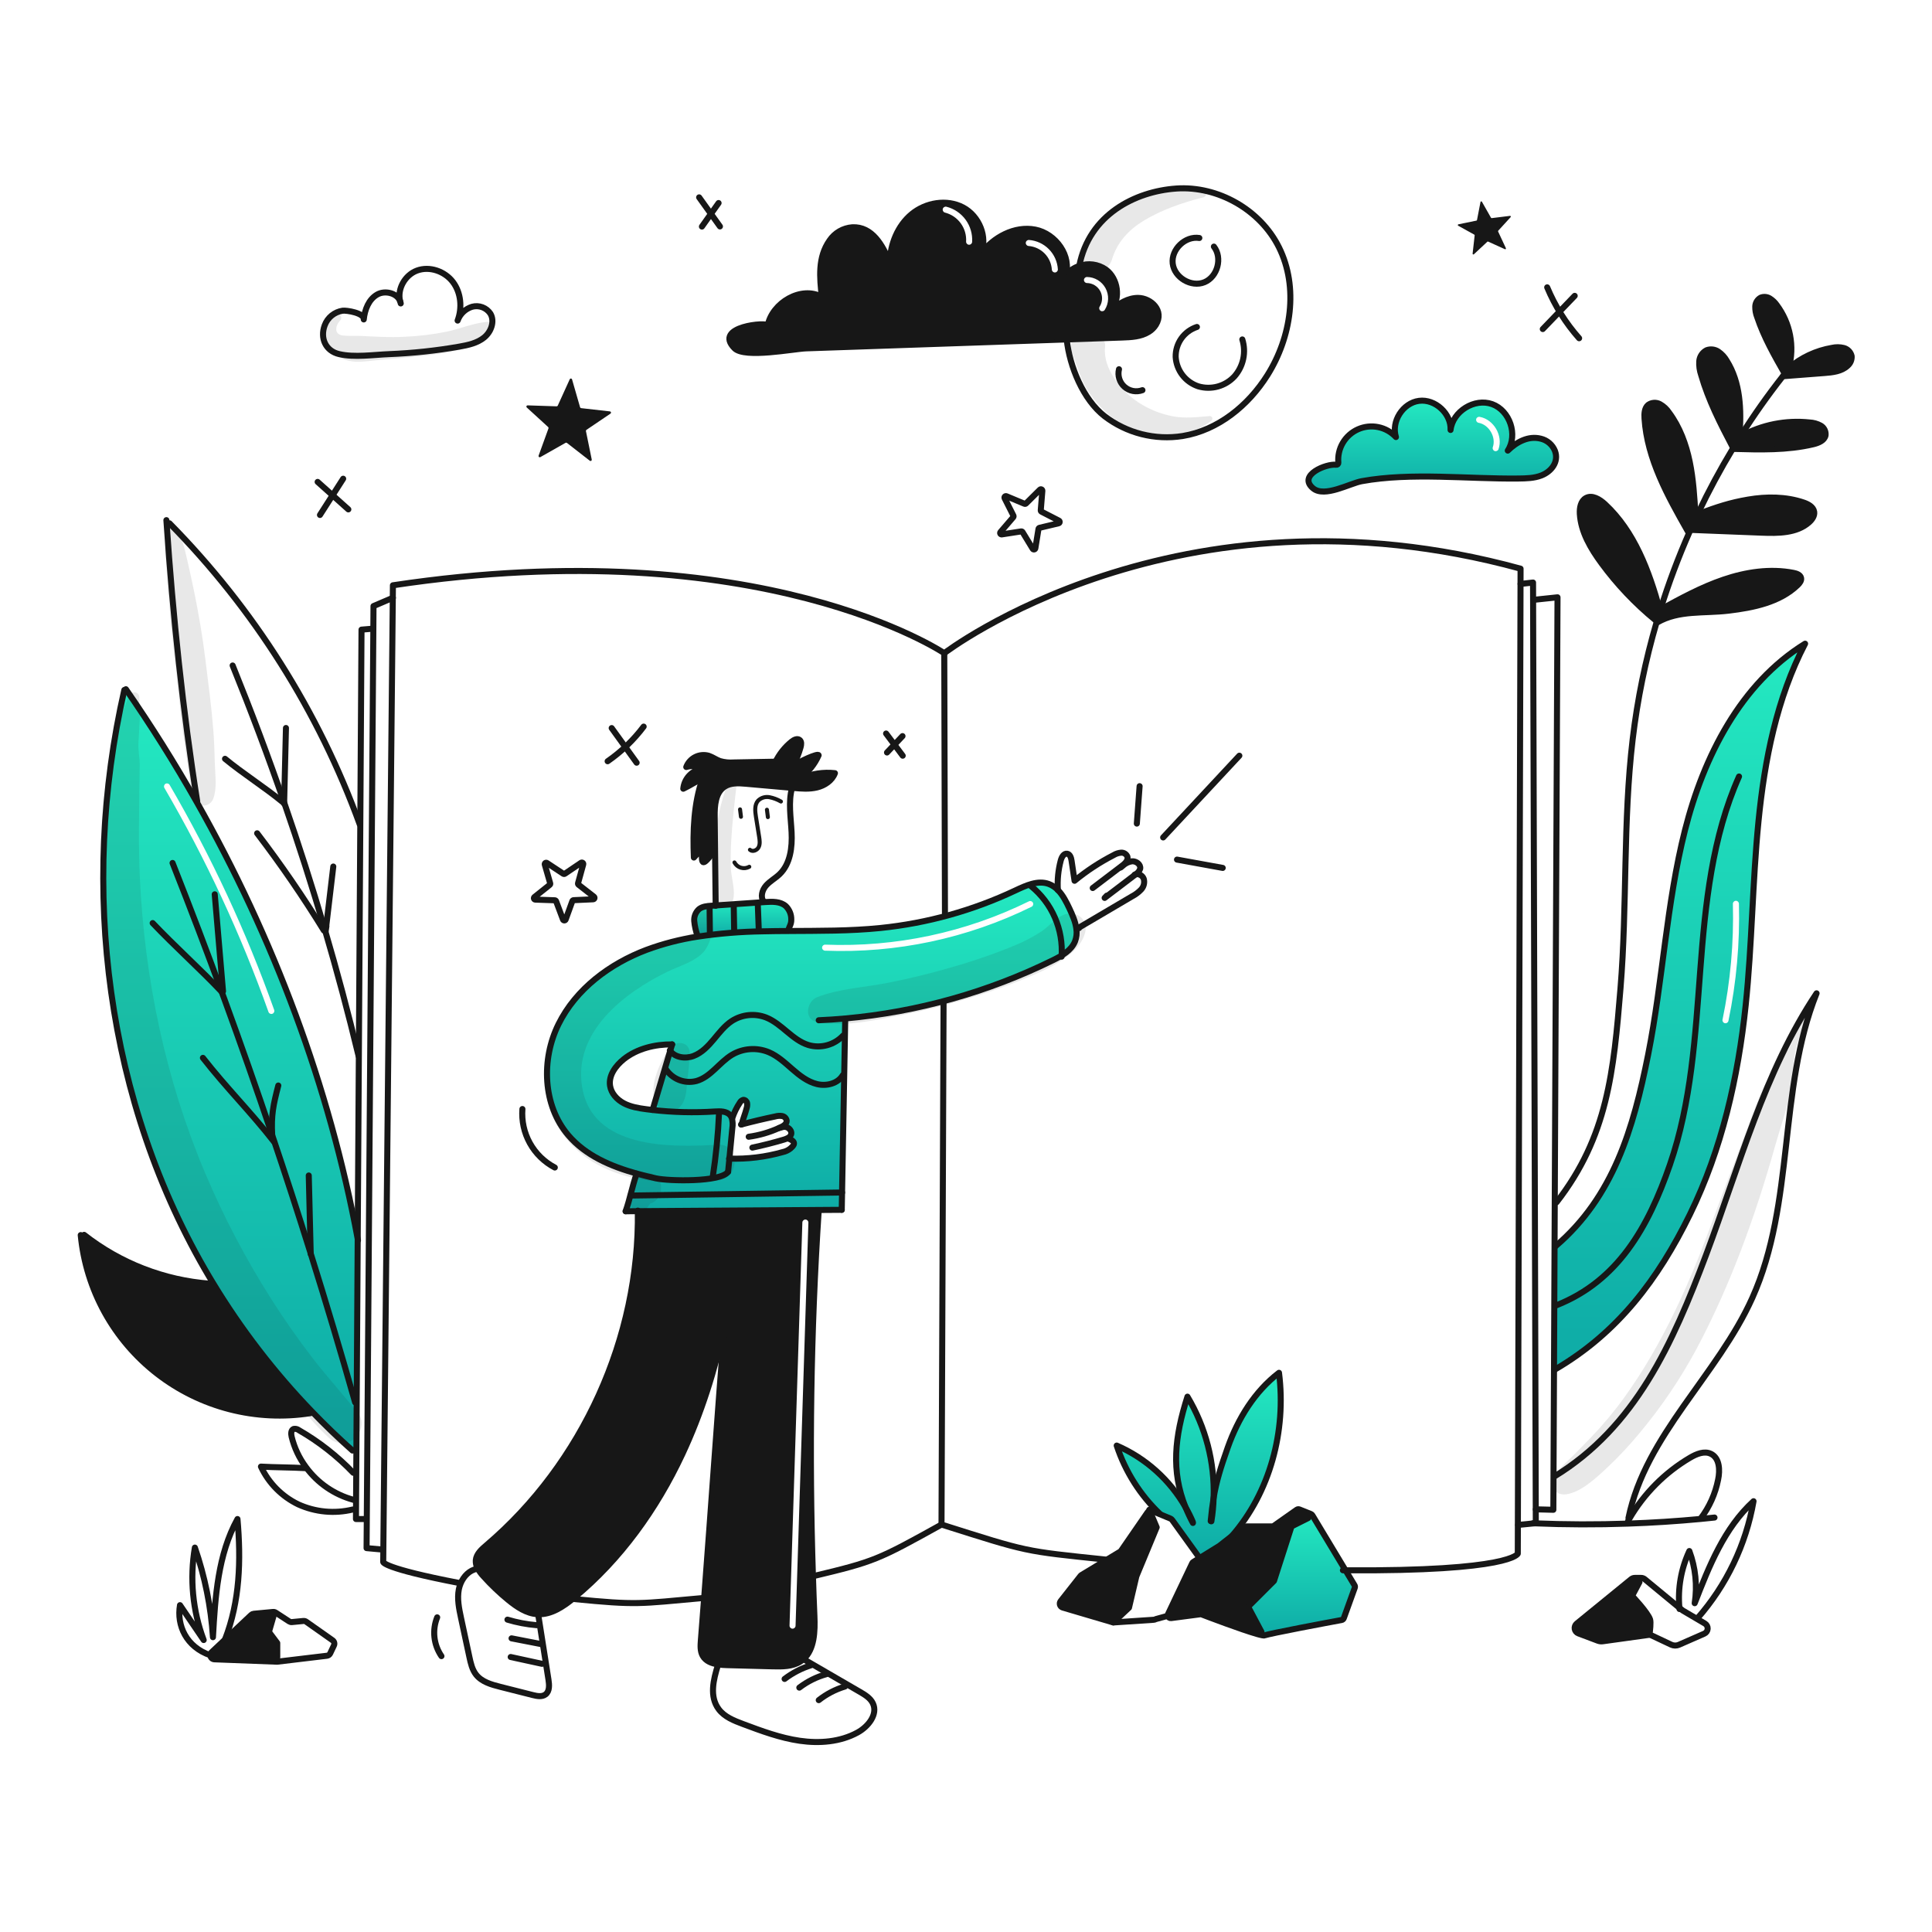 <svg width="960" height="960" viewBox="0 0 960 960" fill="none" xmlns="http://www.w3.org/2000/svg">
<g clip-path="url(#clip0_46_131)">
<g clip-path="url(#clip1_46_131)">
<path fill-rule="evenodd" clip-rule="evenodd" d="M338.989 722.654C348.497 702.359 355.216 680.875 359.975 658.953C357.969 684.247 356.081 710.13 354.192 736.021C352.775 755.439 351.358 774.861 349.89 794.044C349.354 801.101 348.808 808.116 348.252 815.088C348.047 817.692 347.881 820.47 349.159 822.742C350.68 825.433 353.635 826.556 356.804 827.034C358.281 827.249 359.769 827.37 361.261 827.395C368.815 827.597 376.366 827.795 383.914 827.99C388.664 828.116 393.726 828.155 397.714 825.59C398.259 825.234 398.777 824.839 399.265 824.409C404.726 819.514 405.009 810.572 404.677 802.956C404.394 796.37 404.15 789.791 403.946 783.218C401.966 722.488 402.834 662.032 406.822 601.288V601.229C376.868 601.43 346.907 601.628 316.94 601.823C317.847 664.59 289.469 727.148 241.675 767.823C239.296 769.842 236.692 772.155 236.419 775.255C236.327 776.697 236.66 778.134 237.375 779.39C238.173 780.789 239.136 782.089 240.242 783.26C244.06 787.51 248.2 791.459 252.626 795.07C256.839 798.503 261.627 801.75 267.059 802.081C267.176 802.091 267.293 802.091 267.41 802.091C273.885 802.325 279.766 798.396 284.837 794.271C284.924 794.19 285.011 794.118 285.098 794.047C285.138 794.014 285.178 793.982 285.217 793.948C308.378 774.853 326.253 749.822 338.989 722.654ZM401.686 607.525C401.712 606.697 401.062 606.005 400.234 605.978C399.406 605.952 398.714 606.602 398.687 607.43L395.5 707.584L392.313 807.738C392.287 808.566 392.937 809.258 393.765 809.285C394.593 809.311 395.285 808.661 395.312 807.833L398.499 707.679L401.686 607.525Z" fill="#171717"/>
<path fill-rule="evenodd" clip-rule="evenodd" d="M363.894 560.509C364.165 558.881 364.078 557.214 363.64 555.623L363.88 555.554C364.772 552.857 366.021 550.292 367.595 547.928C367.768 547.576 368.016 547.266 368.321 547.02C368.626 546.774 368.981 546.598 369.361 546.504C369.805 546.508 370.233 546.668 370.571 546.954C370.909 547.241 371.136 547.637 371.213 548.074C371.35 548.951 371.27 549.849 370.979 550.688C370.618 552.131 370.183 553.414 369.749 554.697C369.316 555.974 368.883 557.252 368.522 558.688V558.708C374.059 557.239 379.627 555.919 385.227 554.748C386.343 554.43 387.515 554.361 388.659 554.548C389.228 554.653 389.749 554.935 390.148 555.353C390.548 555.771 390.805 556.305 390.883 556.878C390.951 558.39 389.41 559.414 388.045 560.057C387.733 560.204 387.421 560.35 387.099 560.486L387.109 560.496C387.583 560.411 387.978 560.291 388.342 560.181C389.149 559.936 389.801 559.738 390.809 560.077C392.272 560.568 393.51 562.076 393.14 563.568C393.008 563.996 392.785 564.39 392.487 564.725C392.189 565.06 391.823 565.327 391.413 565.509L391.501 565.665C396.455 567.364 394.108 569.46 392.951 570.493C392.882 570.554 392.818 570.611 392.759 570.665C391.644 571.556 390.334 572.173 388.936 572.465C380.318 574.907 371.374 575.999 362.421 575.702C362.915 570.634 363.406 565.569 363.894 560.509ZM324.262 551.518V551.547C323.17 551.42 322.078 551.293 320.999 551.147C317.199 550.65 313.34 549.997 309.966 548.212C306.592 546.427 303.705 543.307 303.13 539.533C302.34 534.364 305.929 529.518 310.015 526.251C316.588 521.024 325.575 518.849 333.975 518.956C330.738 529.81 327.5 540.664 324.262 551.518ZM531.43 451.503C529.889 448.229 528.147 444.755 525.647 442.229C524.369 440.893 522.805 439.863 521.072 439.217C515.62 437.257 509.73 440.016 504.484 442.484C483.387 452.437 460.753 458.735 437.547 461.11C424.257 462.461 410.89 462.52 397.527 462.58C395.567 462.588 393.607 462.597 391.647 462.61C387.402 462.623 383.163 462.678 378.931 462.776C368.145 462.932 357.381 463.808 346.711 465.399C338.031 466.722 329.507 468.921 321.269 471.962C302.974 478.867 286.181 491.399 277.512 508.932C268.843 526.465 269.701 549.236 282.388 564.117C290.963 574.171 303.463 579.545 316.363 583.133L316.354 583.153C315.279 586.215 314.444 589.368 313.609 592.523C312.777 595.666 311.944 598.81 310.873 601.866C311.931 601.861 312.991 601.853 314.051 601.846C315.014 601.839 315.978 601.832 316.939 601.827C346.894 601.626 376.855 601.428 406.821 601.233C408.817 601.217 410.813 601.204 412.809 601.192C414.626 601.18 416.443 601.169 418.26 601.155C418.543 585.385 418.826 569.979 419.108 554.581C419.401 538.612 419.694 522.651 419.986 506.299L419.967 506.074C455.94 502.854 491.007 493.005 523.395 477.024C527.734 474.878 532.347 472.274 534.161 467.789C534.919 465.828 535.157 463.705 534.853 461.625C534.444 458.183 532.93 454.703 531.43 451.503ZM512.573 450.562C513.316 450.196 513.622 449.297 513.256 448.554C512.89 447.811 511.99 447.505 511.247 447.871C479.83 463.353 445.045 470.749 410.047 469.387C409.219 469.355 408.522 470 408.489 470.827C408.457 471.655 409.102 472.352 409.93 472.385C445.427 473.766 480.708 466.265 512.573 450.562Z" fill="url(#paint0_linear_46_131)"/>
<path fill-rule="evenodd" clip-rule="evenodd" d="M177.089 720.78L177.742 615.607C163.719 539.942 135.907 465.828 97.689 398.4C86.776 379.133 75.065 360.489 62.553 342.468L61.773 342.858C39.392 440.981 52.675 547.988 104.038 634.548C104.545 635.406 105.062 636.264 105.579 637.113C119.611 660.319 136.192 681.886 155.011 701.413C161.473 708.125 168.185 714.578 175.148 720.77L177.089 720.78ZM84.284 390.014C83.867 389.298 82.948 389.056 82.233 389.474C81.517 389.891 81.275 390.81 81.692 391.525C102.347 426.945 119.662 464.209 133.413 502.836C133.691 503.616 134.549 504.024 135.329 503.746C136.11 503.468 136.517 502.61 136.239 501.829C122.426 463.027 105.032 425.594 84.284 390.014Z" fill="url(#paint1_linear_46_131)"/>
<path fill-rule="evenodd" clip-rule="evenodd" d="M765.942 236.238C770.691 234.376 774.758 229.607 772.632 224C772.03 222.51 771.08 221.187 769.862 220.14C768.644 219.094 767.193 218.354 765.63 217.983C759.506 216.402 753.528 219.621 749.198 223.902C754.298 216.091 750.242 203.99 741.465 200.82C732.688 197.65 721.844 204.379 720.772 213.643C721.171 205.549 713.135 198.129 705.1 199.172C697.065 200.215 691.185 209.44 693.632 217.164C691.281 214.638 688.199 212.91 684.818 212.221C681.437 211.531 677.925 211.915 674.772 213.319C671.62 214.723 668.985 217.076 667.235 220.051C665.485 223.025 664.707 226.471 665.011 229.909C665.021 230.055 664.998 230.203 664.943 230.34C664.889 230.476 664.804 230.599 664.695 230.698C664.586 230.798 664.457 230.871 664.316 230.914C664.175 230.956 664.026 230.966 663.88 230.943C659.15 230.299 644.649 236.082 652.441 242.626C656.539 246.061 664.121 243.317 670.292 241.084C672.74 240.198 674.966 239.393 676.664 239.086C693.388 236.046 711.903 236.679 729.9 237.294C738.295 237.581 746.578 237.864 754.513 237.769C758.375 237.72 762.342 237.652 765.942 236.238ZM735.23 207.13C734.415 206.984 733.636 207.527 733.49 208.343C733.345 209.159 733.888 209.938 734.703 210.083C737.236 210.535 739.458 212.277 740.828 214.625C742.198 216.973 742.621 219.766 741.769 222.195C741.495 222.977 741.907 223.833 742.688 224.107C743.47 224.381 744.326 223.97 744.6 223.188C745.793 219.786 745.149 216.079 743.419 213.113C741.69 210.148 738.78 207.763 735.23 207.13Z" fill="url(#paint2_linear_46_131)"/>
<path fill-rule="evenodd" clip-rule="evenodd" d="M772.449 619.186L772.176 680.447L772.764 680.442C803.852 662.284 823.892 635.719 839.739 603.392C855.586 571.065 863.66 535.373 867.415 499.565C869.054 483.927 869.895 468.222 870.735 452.516C871.529 437.673 872.323 422.83 873.792 408.044C876.815 377.613 882.852 346.983 896.943 319.844C864.889 339.669 846.502 376.013 837.252 412.544C831.965 433.424 829.148 454.792 826.331 476.169C824.219 492.193 822.106 508.223 818.952 524.057C811.589 561.016 801.633 594.686 773.001 619.186H772.449ZM864.063 449.054C864.042 448.226 863.353 447.572 862.525 447.593C861.697 447.615 861.043 448.303 861.064 449.131C861.562 468.438 859.835 487.737 855.916 506.648C855.748 507.46 856.269 508.253 857.08 508.422C857.892 508.59 858.685 508.068 858.854 507.257C862.819 488.121 864.567 468.591 864.063 449.054Z" fill="url(#paint3_linear_46_131)"/>
<path d="M901.456 254.3C901.768 256.289 900.441 258.181 898.93 259.527C892.747 265.017 883.571 264.997 875.311 264.676L840.301 263.3L840.018 263.173C841.042 260.873 842.095 258.573 843.168 256.288C843.382 255.839 843.587 255.388 843.802 254.942L844.358 255.205C853.037 251.987 859.522 249.783 868.649 248.233C877.776 246.683 887.334 246.712 896.101 249.666C898.462 250.459 901.065 251.844 901.456 254.3Z" fill="#171717"/>
<path d="M888.953 183.094L888.836 182.986C888.845 182.938 888.865 182.899 888.875 182.85C894.985 177.654 902.383 174.2 910.29 172.85C912.227 172.411 914.241 172.431 916.17 172.909C917.129 173.159 918.002 173.669 918.69 174.383C919.378 175.097 919.856 175.988 920.07 176.956C920.137 177.855 919.991 178.758 919.644 179.59C919.296 180.422 918.757 181.16 918.07 181.744C915.076 184.572 910.629 185.044 906.523 185.352C899.656 185.885 892.789 186.415 885.923 186.942L885.893 186.922C886.205 186.522 886.517 186.132 886.83 185.732C887.539 184.849 888.241 183.971 888.953 183.094Z" fill="#171717"/>
<path d="M888.876 182.849C888.866 182.898 888.846 182.937 888.837 182.985L888.954 183.093C888.242 183.97 887.54 184.848 886.838 185.735C881.659 176.657 876.452 167.49 873.138 157.582C872.47 155.905 872.145 154.111 872.183 152.306C872.208 151.406 872.468 150.528 872.937 149.758C873.405 148.989 874.066 148.355 874.855 147.918C875.593 147.616 876.392 147.492 877.187 147.558C877.982 147.624 878.75 147.878 879.428 148.298C880.782 149.144 881.949 150.255 882.861 151.565C886.166 155.985 888.425 161.096 889.467 166.516C890.509 171.935 890.307 177.52 888.876 182.849V182.849Z" fill="#171717"/>
<path d="M864.32 216.494L864.82 216.806C863.679 218.6 862.558 220.404 861.456 222.218L860.792 221.818C854.776 210.379 848.876 198.755 845.292 186.331C844.534 184.146 844.213 181.833 844.346 179.525C844.429 178.372 844.808 177.259 845.447 176.296C846.086 175.332 846.963 174.55 847.993 174.025C848.957 173.669 849.993 173.547 851.014 173.671C852.035 173.795 853.012 174.16 853.864 174.736C855.558 175.903 856.968 177.436 857.989 179.222C864.846 190.057 865.353 203.709 864.32 216.494Z" fill="#171717"/>
<path d="M861.062 222.871C861.19 222.657 861.326 222.433 861.453 222.218C862.555 220.404 863.677 218.6 864.818 216.806C864.866 216.713 864.921 216.625 864.983 216.542L865.188 216.669C875.561 211.018 887.409 208.664 899.154 209.921C901.087 210.005 902.976 210.532 904.673 211.462C905.512 211.941 906.191 212.658 906.625 213.522C907.059 214.386 907.228 215.358 907.112 216.318C906.585 218.918 903.612 220.118 901.026 220.736C888.105 223.808 874.647 223.436 861.375 223.057L861.062 222.871Z" fill="#171717"/>
<path d="M840.019 263.176C839.843 263.566 839.668 263.966 839.502 264.356L838.644 263.975C828.678 246.432 818.458 228.098 817.151 207.951C816.995 205.551 817.112 202.792 818.936 201.222C819.778 200.602 820.779 200.234 821.822 200.162C822.865 200.089 823.907 200.315 824.826 200.813C826.652 201.832 828.204 203.278 829.351 205.026C834.665 212.164 837.805 220.726 839.609 229.444C841.413 238.162 841.94 247.075 842.457 255.959L843.169 256.291C842.101 258.573 841.043 260.874 840.019 263.176Z" fill="#171717"/>
<path d="M823.168 309.146C823.343 308.531 823.519 307.917 823.704 307.313C824.143 305.839 824.592 304.367 825.05 302.895C835.211 297.327 845.441 291.749 856.402 288.023C867.558 284.223 879.621 282.387 891.187 284.659C892.757 284.959 894.6 285.615 894.941 287.175C895.241 288.521 894.241 289.788 893.241 290.744C884.289 299.326 871.29 301.939 858.983 303.422C846.676 304.905 834.283 303.061 823.535 309.253L823.168 309.146Z" fill="#171717"/>
<path d="M824.767 303.051C824.867 302.992 824.952 302.944 825.05 302.895C824.592 304.367 824.143 305.839 823.704 307.313L823.343 307.205C823.07 307.505 822.797 307.81 822.524 308.105C812.46 299.845 803.47 290.358 795.765 279.864C790.411 272.57 785.555 264.388 785.009 255.358C784.833 252.374 785.438 248.873 788.061 247.458C791.172 245.79 794.897 248.082 797.491 250.481C812.148 264.055 819.423 283.715 824.728 302.975L824.767 303.051Z" fill="#171717"/>
<path d="M819.92 804.7C820.397 806.144 819.812 810.776 819.812 810.776L819.481 812.356C819.35 812.356 819.22 812.365 819.091 812.385L796.418 815.535C795.581 815.652 794.729 815.554 793.941 815.252L784.267 811.605C783.8 811.428 783.388 811.132 783.073 810.746C782.757 810.36 782.549 809.897 782.468 809.405C782.388 808.912 782.439 808.407 782.616 807.941C782.793 807.475 783.09 807.063 783.477 806.748L810.538 784.68C811.046 784.269 811.679 784.046 812.333 784.046H814.644V786.113L810.977 793C810.977 793 818.778 801.2 819.92 804.7Z" fill="#171717"/>
<path d="M651.401 752.318C651.693 752.434 651.939 752.642 652.101 752.912L668.592 780.276L673.068 787.707C673.177 787.89 673.245 788.095 673.265 788.308C673.285 788.521 673.258 788.735 673.185 788.936L667.733 804.041C667.646 804.277 667.501 804.486 667.309 804.649C667.118 804.811 666.887 804.921 666.641 804.968C661.209 805.968 630.121 811.774 628.441 812.613C628.09 812.789 626.686 812.506 624.667 811.931L626.784 810.809L620.184 798.385L633.036 785.542L641.755 758.461L650.073 754.278L650.931 752.132L651.401 752.318Z" fill="url(#paint4_linear_46_131)"/>
<path d="M603.05 744.243C604.444 735.925 606.482 729.401 610.071 719.243C615.152 704.908 623.441 691.373 635.533 682.138C639.209 711.032 631.106 741.546 612.033 763.338C609.176 765.523 606.475 767.697 606.026 768.048C605.981 768.086 605.932 768.12 605.88 768.148L596.089 774.204L582.436 755.256C582.214 754.953 581.914 754.717 581.568 754.573L576.312 752.389L576.371 752.243C566.524 742.869 559.144 731.208 554.887 718.297C569.319 724.555 581.33 735.33 589.114 749C581.839 730.949 583.663 713.942 590.041 693.99C599.106 709.147 603.622 726.591 603.05 744.243V744.243Z" fill="url(#paint5_linear_46_131)"/>
<path d="M581.907 804.012C581.546 804.061 581.179 803.97 580.882 803.758C580.585 803.546 580.379 803.229 580.307 802.871V802.861C580.247 802.562 580.285 802.251 580.415 801.974L592.409 776.746C592.529 776.496 592.718 776.286 592.955 776.141L596.086 774.201L605.877 768.145C605.93 768.118 605.979 768.084 606.023 768.045C606.472 767.694 609.173 765.52 612.03 763.335C615.209 760.907 618.573 758.459 619.266 758.459H632.119C632.416 758.461 632.706 758.369 632.948 758.196L644.328 750.19C644.525 750.053 644.753 749.967 644.991 749.94C645.229 749.913 645.471 749.945 645.693 750.034L650.93 752.134L650.072 754.28L641.753 758.463L633.035 785.544L620.182 798.387L626.782 810.811L624.666 811.933C616.845 809.719 599.711 803.195 597.108 802.191C596.888 802.107 596.649 802.08 596.415 802.113L581.907 804.012Z" fill="#171717"/>
<path d="M571.305 750.748L574.748 758.92L564.655 783.25L560.988 798.85L553.206 806.164C553.081 806.151 552.957 806.125 552.836 806.086L528.046 798.772C527.731 798.677 527.443 798.506 527.208 798.275C526.974 798.044 526.799 797.759 526.699 797.445C526.599 797.131 526.577 796.797 526.635 796.473C526.693 796.148 526.83 795.843 527.032 795.583L536.891 783.072C537.042 782.88 537.227 782.718 537.437 782.594L549.822 775.105L556.483 771.077C556.728 770.929 556.938 770.73 557.097 770.492L570.155 751.554C570.426 751.152 570.836 750.865 571.305 750.748Z" fill="#171717"/>
<path d="M349.083 386.917L348.907 386.858C345.367 388.565 343.056 390.203 339.516 391.91C339.75 389.432 340.813 387.105 342.533 385.305C344.253 383.506 346.529 382.338 348.995 381.992C347.796 381.295 346.465 380.858 345.087 380.709C343.709 380.559 342.315 380.701 340.995 381.124C341.811 378.97 343.403 377.2 345.459 376.163C347.515 375.125 349.885 374.894 352.103 375.517C354.092 376.16 355.803 377.477 357.759 378.169C359.975 378.8 362.286 379.035 364.585 378.862C371.303 378.735 378.022 378.612 384.742 378.491L385.249 378.745C387.153 374.786 389.91 371.299 393.324 368.534C394.475 367.598 396.181 366.75 397.342 367.686C398.356 368.495 398.151 370.075 397.8 371.323C396.874 374.616 395.574 377.793 393.928 380.792C396.912 378.462 406.616 374.044 406.772 375.292C404.828 379.728 401.738 383.566 397.819 386.41L398.073 386.751C403.35 384.443 409.14 383.558 414.866 384.186C413.491 387.892 409.785 390.34 405.943 391.276C402.101 392.212 398.083 391.861 394.143 391.519C393.948 391.5 393.743 391.48 393.548 391.471C385.912 390.788 378.278 390.112 370.648 389.442C367.04 389.13 363.119 388.877 360.077 390.856C355.477 393.84 355.045 400.306 355.113 405.796L355.289 421.623H355.103C354.86 422.998 350.53 429.123 349.35 428.372C348.092 427.582 349.291 421.399 348.94 419.956C347.984 422.266 346.567 424.356 344.776 426.1C344.246 413.208 344.714 399.077 349.083 386.917Z" fill="#171717"/>
<path d="M355.616 449.913C363.584 449.367 371.554 448.821 379.528 448.275C379.762 448.256 380.006 448.246 380.24 448.226C383.809 447.983 387.817 447.875 390.489 450.265C391.359 451.127 392.047 452.156 392.509 453.29C392.972 454.424 393.2 455.64 393.181 456.865C393.239 459.302 392.244 460.102 391.649 462.465V462.611C387.407 462.631 383.168 462.687 378.933 462.777C368.146 462.933 357.382 463.81 346.713 465.4L346.674 465.166C345.778 462.762 345.204 460.251 344.967 457.696C344.878 456.594 345.044 455.486 345.451 454.458C345.859 453.43 346.497 452.509 347.318 451.767C349.005 450.412 351.306 450.207 353.471 450.061L355.616 449.913Z" fill="url(#paint6_linear_46_131)"/>
<path d="M155.011 701.413L154.211 702.193C140.851 704.289 127.204 703.63 114.107 700.258C101.011 696.886 88.743 690.871 78.057 682.583C67.37 674.296 58.491 663.91 51.966 652.065C45.441 640.22 41.406 627.166 40.111 613.705L41.788 613.588C59.767 627.691 81.527 636.141 104.311 637.87L105.579 637.11C119.612 660.317 136.192 681.885 155.011 701.413V701.413Z" fill="#171717"/>
<path d="M137.76 823.544L138.013 825.661L137.913 825.671C137.806 825.686 137.698 825.693 137.591 825.69L106.525 824.5C106.002 824.48 105.507 824.263 105.139 823.891C104.771 823.52 104.558 823.022 104.545 822.5C104.533 822.21 104.585 821.921 104.696 821.653C104.807 821.385 104.975 821.145 105.189 820.948L111.752 814.766L124.852 802.43C125.187 802.116 125.615 801.921 126.071 801.874L135.671 800.974C136.133 800.931 136.597 801.045 136.988 801.296L135.954 802.886L133.633 810.892L137.768 816.401L137.76 823.544Z" fill="#171717"/>
<path d="M372.643 422.257C373.921 423.447 376.183 422.54 376.963 420.97C377.743 419.4 377.49 417.557 377.217 415.831C376.68 412.466 376.144 409.112 375.608 405.747C375.179 403.027 374.857 399.906 376.68 397.847C377.409 397.125 378.303 396.59 379.285 396.29C380.267 395.989 381.307 395.931 382.317 396.121C384.33 396.516 386.264 397.241 388.041 398.267" stroke="#171717" stroke-width="2" stroke-linecap="round" stroke-linejoin="round"/>
<path d="M381.556 406.021C381.4 404.802 381.244 403.573 381.088 402.354" stroke="#171717" stroke-width="2" stroke-linecap="round" stroke-linejoin="round"/>
<path d="M372.312 430.7C371.689 431.049 371.002 431.27 370.292 431.351C369.583 431.431 368.864 431.369 368.178 431.169C367.493 430.968 366.854 430.633 366.299 430.182C365.745 429.732 365.286 429.175 364.949 428.545" stroke="#171717" stroke-width="2" stroke-linecap="round" stroke-linejoin="round"/>
<path d="M355.614 450.079V449.912L355.293 421.622L355.117 405.795C355.049 400.305 355.478 393.839 360.081 390.855C363.123 388.876 367.044 389.129 370.652 389.441C378.287 390.115 385.92 390.791 393.552 391.471C393.747 391.48 393.952 391.5 394.147 391.519C398.087 391.861 402.104 392.202 405.947 391.276C409.79 390.35 413.495 387.892 414.87 384.186C409.145 383.558 403.355 384.442 398.077 386.751" stroke="#171717" stroke-width="3" stroke-linecap="round" stroke-linejoin="round"/>
<path d="M393.921 380.8C393.755 380.937 393.609 381.064 393.482 381.181" stroke="#171717" stroke-width="3" stroke-linecap="round" stroke-linejoin="round"/>
<path d="M397.743 386.467C397.773 386.448 397.792 386.428 397.821 386.409C401.74 383.565 404.83 379.728 406.774 375.292C406.618 374.043 396.914 378.461 393.93 380.792" stroke="#171717" stroke-width="3" stroke-linecap="round" stroke-linejoin="round"/>
<path d="M393.434 381.68C393.6 381.387 393.766 381.095 393.922 380.802L393.931 380.793C395.578 377.794 396.877 374.617 397.803 371.324C398.154 370.075 398.359 368.495 397.345 367.686C396.184 366.75 394.478 367.598 393.327 368.534C389.914 371.299 387.156 374.786 385.252 378.745C384.95 379.379 384.668 380.023 384.404 380.676" stroke="#171717" stroke-width="3" stroke-linecap="round" stroke-linejoin="round"/>
<path d="M384.744 378.491C378.025 378.618 371.306 378.742 364.587 378.862C362.289 379.035 359.978 378.8 357.761 378.169C355.801 377.477 354.094 376.16 352.105 375.517C349.889 374.895 347.519 375.126 345.464 376.164C343.409 377.202 341.817 378.971 341 381.124C342.32 380.7 343.715 380.559 345.093 380.708C346.471 380.858 347.802 381.295 349 381.992C346.535 382.338 344.259 383.505 342.539 385.305C340.819 387.105 339.756 389.432 339.521 391.91C343.061 390.203 345.372 388.565 348.912 386.858" stroke="#171717" stroke-width="3" stroke-linecap="round" stroke-linejoin="round"/>
<path d="M349.374 386.1C349.274 386.373 349.174 386.646 349.082 386.919C344.713 399.079 344.245 413.21 344.782 426.102C346.573 424.358 347.99 422.267 348.946 419.958C349.297 421.401 348.098 427.584 349.356 428.374C350.536 429.125 354.866 423 355.109 421.625" stroke="#171717" stroke-width="3" stroke-linecap="round" stroke-linejoin="round"/>
<path d="M393.579 391.364C393.57 391.403 393.56 391.432 393.55 391.471C391.629 398.629 392.975 406.186 393.336 413.588C393.706 421.019 392.736 429.23 387.377 434.388C385.261 436.416 382.589 437.83 380.648 440.034C378.707 442.238 377.703 445.748 379.507 448.06" stroke="#171717" stroke-width="3" stroke-linecap="round" stroke-linejoin="round"/>
<path d="M391.649 462.464C392.244 460.104 393.239 459.304 393.181 456.864C393.2 455.639 392.972 454.423 392.509 453.289C392.047 452.155 391.359 451.126 390.489 450.264C387.817 447.874 383.809 447.982 380.24 448.225C380.006 448.245 379.762 448.255 379.528 448.274C371.561 448.812 363.59 449.358 355.616 449.912L353.471 450.059C351.306 450.205 349.005 450.41 347.318 451.765C346.497 452.507 345.859 453.428 345.451 454.456C345.044 455.484 344.878 456.592 344.967 457.694C345.204 460.249 345.778 462.76 346.674 465.164" stroke="#171717" stroke-width="3" stroke-linecap="round" stroke-linejoin="round"/>
<path d="M361.787 582.246C358.208 587.502 332.187 586.907 325.979 585.522C322.779 584.811 319.562 584.022 316.363 583.133C303.463 579.545 290.963 574.171 282.388 564.117C269.701 549.236 268.843 526.465 277.512 508.932C286.181 491.399 302.974 478.867 321.269 471.962C329.507 468.921 338.031 466.722 346.711 465.399C357.381 463.808 368.145 462.932 378.931 462.776C383.163 462.678 387.402 462.623 391.648 462.61C406.968 462.51 422.307 462.659 437.548 461.11C460.754 458.735 483.388 452.437 504.485 442.484C509.731 440.016 515.622 437.257 521.073 439.217C522.805 439.864 524.368 440.894 525.646 442.23C528.146 444.756 529.888 448.23 531.429 451.504C532.929 454.704 534.443 458.184 534.852 461.626C535.156 463.706 534.918 465.829 534.16 467.79C532.346 472.275 527.733 474.879 523.394 477.025C491.006 493.006 455.939 502.856 419.966 506.075C415.597 506.475 411.218 506.771 406.83 506.963" stroke="#171717" stroke-width="3" stroke-linecap="round" stroke-linejoin="round"/>
<path d="M419.988 506.3C419.413 538.422 418.838 569.033 418.262 601.156" stroke="#171717" stroke-width="3" stroke-linecap="round" stroke-linejoin="round"/>
<path d="M418.262 601.155C414.449 601.184 410.636 601.203 406.823 601.233C376.856 601.429 346.896 601.627 316.941 601.827C314.922 601.837 312.894 601.857 310.875 601.866" stroke="#171717" stroke-width="3" stroke-linecap="round" stroke-linejoin="round"/>
<path d="M310.875 601.866C313.02 595.742 314.21 589.266 316.356 583.153" stroke="#171717" stroke-width="3" stroke-linecap="round" stroke-linejoin="round"/>
<path d="M324.264 551.518C327.502 540.664 330.739 529.81 333.977 518.956" stroke="#171717" stroke-width="3" stroke-linecap="round" stroke-linejoin="round"/>
<path d="M333.976 518.956C325.576 518.849 316.589 521.024 310.016 526.251C305.93 529.518 302.341 534.364 303.131 539.533C303.706 543.307 306.593 546.427 309.967 548.212C313.341 549.997 317.2 550.65 321 551.147C322.083 551.294 323.175 551.42 324.267 551.547C334.52 552.708 344.855 552.96 355.151 552.298C357.921 552.122 361.168 552.074 362.894 554.248C363.221 554.66 363.475 555.125 363.645 555.623C364.083 557.214 364.17 558.881 363.899 560.509C363.411 565.57 362.92 570.634 362.426 575.702C362.212 577.887 362.007 580.061 361.792 582.246" stroke="#171717" stroke-width="3" stroke-linecap="round" stroke-linejoin="round"/>
<path d="M525.649 442.278V442.229C525.327 437.287 525.815 432.327 527.093 427.543C527.531 425.895 528.633 423.905 530.301 424.217C531.744 424.49 532.242 426.256 532.456 427.699C532.952 431.024 533.446 434.343 533.938 437.655C539.931 432.735 546.43 428.467 553.325 424.92C554.463 424.222 555.748 423.798 557.079 423.681C557.746 423.64 558.409 423.813 558.972 424.174C559.535 424.535 559.968 425.066 560.21 425.69C560.668 427.348 559.244 428.84 557.86 429.932C557.772 429.991 557.694 430.059 557.616 430.117C552.73 433.833 547.847 437.545 542.969 441.254" stroke="#171717" stroke-width="3" stroke-linecap="round" stroke-linejoin="round"/>
<path d="M556.883 431.044C557.244 430.732 557.625 430.41 558.005 430.108C559.231 428.971 560.77 428.227 562.423 427.972C564.558 427.777 566.977 429.581 566.538 431.687C566.15 432.826 565.373 433.793 564.344 434.418C564.314 434.437 564.285 434.467 564.256 434.486C559.136 438.377 554.013 442.271 548.887 446.169L549.969 445.028" stroke="#171717" stroke-width="3" stroke-linecap="round" stroke-linejoin="round"/>
<path d="M563.827 434.613C563.99 434.525 564.164 434.459 564.344 434.418C565.175 434.264 566.034 434.412 566.765 434.836C567.497 435.26 568.052 435.931 568.332 436.729C568.578 437.64 568.591 438.599 568.367 439.516C568.144 440.433 567.693 441.279 567.055 441.975C565.762 443.349 564.245 444.493 562.569 445.359C553.373 450.781 544.17 456.2 534.961 461.616C535.381 461.46 535.8 461.294 536.219 461.138" stroke="#171717" stroke-width="3" stroke-linecap="round" stroke-linejoin="round"/>
<path d="M363.885 555.565C364.776 552.868 366.026 550.303 367.6 547.939C367.773 547.587 368.02 547.277 368.325 547.031C368.63 546.785 368.985 546.609 369.366 546.515C369.809 546.519 370.237 546.678 370.575 546.965C370.913 547.252 371.141 547.648 371.218 548.085C371.354 548.962 371.274 549.859 370.984 550.699C370.263 553.575 369.249 555.818 368.527 558.699" stroke="#171717" stroke-width="3" stroke-linecap="round" stroke-linejoin="round"/>
<path d="M368.215 558.793C368.322 558.763 368.42 558.734 368.527 558.715C374.056 557.241 379.624 555.921 385.232 554.755C386.347 554.437 387.519 554.368 388.664 554.555C389.233 554.66 389.754 554.942 390.153 555.36C390.552 555.778 390.809 556.312 390.888 556.885C390.956 558.397 389.415 559.421 388.05 560.064C387.738 560.211 387.426 560.357 387.104 560.493C382.317 562.67 377.238 564.138 372.028 564.852" stroke="#171717" stroke-width="3" stroke-linecap="round" stroke-linejoin="round"/>
<path d="M387.115 560.499C388.636 560.226 389.348 559.599 390.815 560.08C392.282 560.561 393.515 562.081 393.146 563.572C393.013 563.999 392.79 564.394 392.492 564.729C392.194 565.064 391.828 565.331 391.419 565.512C390.811 565.823 390.175 566.075 389.519 566.263C384.35 567.803 379.126 569.129 373.848 570.241" stroke="#171717" stroke-width="3" stroke-linecap="round" stroke-linejoin="round"/>
<path d="M391.499 565.668C396.746 567.468 393.799 569.715 392.757 570.668C391.642 571.56 390.332 572.176 388.934 572.468C380.316 574.91 371.372 576.002 362.419 575.705H362.273" stroke="#171717" stroke-width="3" stroke-linecap="round" stroke-linejoin="round"/>
<path d="M316.94 601.554V601.827C317.847 664.59 289.469 727.148 241.675 767.827C239.296 769.846 236.692 772.157 236.419 775.258C236.327 776.7 236.66 778.137 237.375 779.393C238.173 780.793 239.136 782.092 240.242 783.264C244.06 787.514 248.2 791.462 252.626 795.074C256.839 798.506 261.626 801.754 267.059 802.085C267.176 802.095 267.293 802.095 267.41 802.095C273.885 802.329 279.766 798.395 284.837 794.274C284.963 794.157 285.09 794.059 285.217 793.952C308.378 774.858 326.253 749.825 338.989 722.657C348.497 702.363 355.216 680.88 359.975 658.957C361.593 651.516 362.975 644.036 364.175 636.527" stroke="#171717" stroke-width="3" stroke-linecap="round" stroke-linejoin="round"/>
<path d="M359.985 658.885C359.986 658.908 359.983 658.932 359.976 658.954C356.465 703.217 353.315 749.285 349.892 794.046C349.358 801.096 348.812 808.111 348.254 815.09C348.054 817.69 347.883 820.473 349.161 822.745C350.682 825.437 353.637 826.558 356.806 827.036C358.282 827.252 359.771 827.372 361.263 827.397C368.811 827.592 376.362 827.79 383.916 827.992C388.665 828.119 393.727 828.158 397.716 825.592C398.26 825.236 398.779 824.842 399.267 824.412C404.728 819.512 405.011 810.574 404.679 802.958C404.395 796.375 404.152 789.795 403.948 783.22C401.968 722.486 402.836 662.034 406.824 601.29" stroke="#171717" stroke-width="3" stroke-linecap="round" stroke-linejoin="round"/>
<path d="M237.121 779.525C233.321 780.149 230.383 783.202 228.881 786.825C228.495 787.743 228.201 788.697 228.003 789.672C227.067 794.421 228.091 799.307 229.103 804.046C230.479 810.482 231.857 816.916 233.238 823.346C233.901 826.437 234.613 829.636 236.563 832.123C239.391 835.731 244.17 837.067 248.616 838.188C253.99 839.554 259.367 840.913 264.746 842.265C266.872 842.801 269.339 843.279 271.085 841.943C273.152 840.353 272.947 837.223 272.538 834.648C270.832 823.804 269.122 812.964 267.408 802.126" stroke="#171717" stroke-width="3" stroke-linecap="round" stroke-linejoin="round"/>
<path d="M356.766 827.3C354.435 834.77 352.456 842.972 357.108 849.262C359.955 853.114 364.708 854.986 369.19 856.662C378.396 860.105 387.69 863.576 397.422 864.981C407.154 866.386 417.481 865.595 426.102 860.881C431.387 857.994 436.302 851.89 433.757 846.438C432.518 843.776 429.827 842.148 427.291 840.675L399.265 824.409" stroke="#171717" stroke-width="3" stroke-linecap="round" stroke-linejoin="round"/>
<path d="M403.809 783.25C403.858 783.241 403.897 783.231 403.946 783.221C434.557 775.907 436.175 775.108 467.83 757.545" stroke="#171717" stroke-width="3" stroke-linecap="round" stroke-linejoin="round"/>
<path d="M285.061 794.542C316.901 797.642 317.076 796.951 349.599 794.025" stroke="#171717" stroke-width="3" stroke-linecap="round" stroke-linejoin="round"/>
<path d="M667.284 780.266C667.723 780.266 668.162 780.276 668.591 780.276C751.179 780.852 754.182 772.007 754.182 772.007L754.221 757.72L755.538 290.149L755.557 282.572C584.852 235.763 469.205 324.564 469.205 324.564C469.205 324.564 378.337 263.3 195.237 290.832L195.178 297.063L190.478 769.949L190.42 776.132C190.42 776.132 189.903 779.232 228.452 786.632" stroke="#171717" stroke-width="3" stroke-linecap="round" stroke-linejoin="round"/>
<path d="M468.854 497.922L467.83 757.545C511.196 771.245 507.978 770.622 549.745 774.981" stroke="#171717" stroke-width="3" stroke-linecap="round" stroke-linejoin="round"/>
<path d="M469.205 324.562L469.546 455.014" stroke="#171717" stroke-width="3" stroke-linecap="round" stroke-linejoin="round"/>
<path d="M195.237 297.034L195.178 297.063L185.592 301.159L185.514 312.403L182.257 754.795L182.15 769.247L189.727 769.939" stroke="#171717" stroke-width="3" stroke-linecap="round" stroke-linejoin="round"/>
<path d="M185.135 312.403L179.635 312.861L179.03 409.658L177.743 615.607L177.09 720.78L177.022 731.819L176.934 745.267L176.904 750.075L176.875 754.795H181.927" stroke="#171717" stroke-width="3" stroke-linecap="round" stroke-linejoin="round"/>
<path d="M755.556 290.149L761.759 289.457L761.788 298.068L763.114 749.977L763.134 756.862L762.461 756.93L754.357 757.72" stroke="#171717" stroke-width="3" stroke-linecap="round" stroke-linejoin="round"/>
<path d="M761.926 298.068L773.921 296.8L772.449 619.186L772.176 680.447L771.932 733.682L771.854 750.201L763.136 749.977" stroke="#171717" stroke-width="3" stroke-linecap="round" stroke-linejoin="round"/>
<path d="M580.308 802.871L574.272 804.539C573.986 804.718 573.662 804.825 573.326 804.851L553.54 806.167C553.304 806.19 553.065 806.163 552.84 806.089L528.051 798.775C527.735 798.68 527.447 798.51 527.213 798.279C526.978 798.047 526.803 797.762 526.703 797.448C526.603 797.134 526.581 796.8 526.639 796.476C526.698 796.151 526.834 795.846 527.037 795.586L536.896 783.075C537.047 782.884 537.232 782.722 537.442 782.597L549.827 775.108L556.488 771.08C556.733 770.932 556.942 770.733 557.102 770.495L570.16 751.557C570.422 751.176 570.808 750.896 571.251 750.765C571.695 750.633 572.17 750.658 572.598 750.835L576.313 752.386L581.569 754.57C581.915 754.715 582.215 754.951 582.437 755.253L596.087 774.2L596.321 774.522" stroke="#171717" stroke-width="3" stroke-linecap="round" stroke-linejoin="round"/>
<path d="M581.975 802.403L580.307 802.861" stroke="#171717" stroke-width="3" stroke-linecap="round" stroke-linejoin="round"/>
<path d="M580.307 802.861C580.247 802.562 580.285 802.251 580.415 801.974L592.409 776.746C592.529 776.496 592.718 776.286 592.955 776.141L596.086 774.201L605.877 768.145C605.93 768.118 605.979 768.084 606.023 768.045C606.472 767.694 609.173 765.52 612.03 763.335C615.209 760.907 618.573 758.459 619.266 758.459H632.119C632.416 758.461 632.706 758.369 632.948 758.196L644.328 750.19C644.525 750.053 644.753 749.967 644.991 749.94C645.229 749.913 645.471 749.945 645.693 750.034L650.93 752.134L651.398 752.32C651.691 752.438 651.937 752.649 652.098 752.92L668.588 780.283L673.065 787.714C673.175 787.898 673.243 788.103 673.263 788.316C673.283 788.528 673.256 788.743 673.182 788.943L667.73 804.048C667.644 804.284 667.498 804.494 667.307 804.656C667.115 804.819 666.885 804.929 666.638 804.975C661.206 805.975 630.118 811.782 628.438 812.62C628.087 812.796 626.683 812.513 624.664 811.938C616.843 809.724 599.709 803.2 597.106 802.196C596.886 802.112 596.647 802.085 596.413 802.118L581.902 804.018C581.541 804.067 581.174 803.977 580.876 803.765C580.579 803.553 580.374 803.235 580.302 802.877L580.307 802.861Z" stroke="#171717" stroke-width="3" stroke-linecap="round" stroke-linejoin="round"/>
<path d="M650.073 754.278L641.755 758.461L633.036 785.542L620.184 798.385L626.786 810.809L626.834 810.897" stroke="#171717" stroke-width="3" stroke-linecap="round" stroke-linejoin="round"/>
<path d="M571.081 750.201L571.306 750.748L574.749 758.92L564.656 783.25L560.989 798.853L553.206 806.167L553.188 806.187" stroke="#171717" stroke-width="3" stroke-linecap="round" stroke-linejoin="round"/>
<path d="M606.53 769.081C608.451 767.248 610.284 765.327 612.03 763.337C631.105 741.542 639.208 711.028 635.53 682.137C623.438 691.372 615.149 704.907 610.068 719.242C606.479 729.404 604.441 735.928 603.047 744.242C602.481 747.665 602.013 751.4 601.594 755.827" stroke="#171717" stroke-width="3" stroke-linecap="round" stroke-linejoin="round"/>
<path d="M601.927 755.916C602.564 752.055 602.939 748.155 603.049 744.243C603.621 726.592 599.105 709.149 590.04 693.992C583.662 713.944 581.84 730.951 589.113 749.002C590.188 751.647 591.405 754.232 592.76 756.745" stroke="#171717" stroke-width="3" stroke-linecap="round" stroke-linejoin="round"/>
<path d="M592.674 756.16C591.631 753.705 590.442 751.315 589.114 749.002C581.33 735.33 569.318 724.553 554.885 718.293C559.142 731.205 566.522 742.866 576.369 752.24" stroke="#171717" stroke-width="3" stroke-linecap="round" stroke-linejoin="round"/>
<path d="M819.481 812.36C819.35 812.359 819.22 812.369 819.091 812.389L796.418 815.539C795.581 815.656 794.729 815.558 793.941 815.256L784.267 811.609C783.8 811.432 783.388 811.136 783.073 810.75C782.757 810.364 782.549 809.901 782.468 809.409C782.388 808.916 782.439 808.411 782.616 807.945C782.793 807.479 783.09 807.067 783.477 806.752L810.538 784.684C811.046 784.273 811.679 784.05 812.333 784.05H815.463C816.119 784.048 816.756 784.276 817.263 784.694L834.475 798.894L835.918 800.084C836.033 800.18 836.157 800.266 836.289 800.338L843.261 804.438L847.133 806.711C847.583 806.976 847.952 807.361 848.199 807.822C848.445 808.283 848.56 808.804 848.529 809.326C848.499 809.848 848.325 810.352 848.027 810.782C847.729 811.211 847.318 811.551 846.84 811.762L834.27 817.272C833.655 817.542 832.989 817.677 832.318 817.666C831.646 817.656 830.985 817.502 830.379 817.213L820.686 812.64C820.309 812.46 819.898 812.365 819.481 812.36V812.36Z" stroke="#171717" stroke-width="3" stroke-linecap="round" stroke-linejoin="round"/>
<path d="M814.644 786.117L810.977 793C810.977 793 818.777 801.2 819.919 804.7C820.397 806.144 819.812 810.776 819.812 810.776" stroke="#171717" stroke-width="3" stroke-linecap="round" stroke-linejoin="round"/>
<path d="M843.452 804.119C857.909 787.658 867.552 767.532 871.322 745.95C856.782 759.222 849.205 778.267 842.086 796.62C843.427 787.895 842.511 778.971 839.424 770.7C835.323 779.498 833.617 789.224 834.48 798.892C834.5 799.092 834.519 799.312 834.539 799.516" stroke="#171717" stroke-width="3" stroke-linecap="round" stroke-linejoin="round"/>
<path d="M104.545 822.5C104.533 822.21 104.585 821.921 104.696 821.653C104.807 821.385 104.975 821.145 105.189 820.949L111.752 814.766L124.852 802.43C125.187 802.117 125.615 801.921 126.071 801.874L135.671 800.974C136.133 800.931 136.597 801.044 136.988 801.296L143.697 805.675C144.09 805.929 144.556 806.045 145.023 806.006L150.777 805.45C151.264 805.409 151.751 805.54 152.152 805.821L165.258 815.056C165.654 815.335 165.939 815.746 166.063 816.215C166.186 816.685 166.139 817.182 165.931 817.621L164.059 821.57C163.909 821.883 163.684 822.153 163.402 822.356C163.121 822.559 162.794 822.688 162.45 822.731L138.021 825.656L137.921 825.666C137.814 825.681 137.706 825.688 137.599 825.685L106.525 824.5C106.002 824.481 105.507 824.263 105.139 823.892C104.771 823.52 104.558 823.022 104.545 822.5V822.5Z" stroke="#171717" stroke-width="3" stroke-linecap="round" stroke-linejoin="round"/>
<path d="M135.946 802.891L133.625 810.897L137.76 816.407V823.545" stroke="#171717" stroke-width="3" stroke-linecap="round" stroke-linejoin="round"/>
<path d="M110.563 817.665C110.982 816.699 111.372 815.734 111.753 814.765C119.213 795.671 119.808 775.378 118.003 754.801C108.281 772.462 106.935 793.37 105.814 813.507C104.822 798.333 101.801 783.361 96.832 768.99C94.208 784.418 95.719 800.266 101.211 814.921C97.291 809.148 93.367 803.372 89.44 797.592C87.705 807.692 92.59 818.412 104.546 822.499C104.634 822.528 104.731 822.567 104.829 822.599" stroke="#171717" stroke-width="3" stroke-linecap="round" stroke-linejoin="round"/>
<path d="M368.186 405.855C368.03 404.626 367.886 403.407 367.727 402.178" stroke="#171717" stroke-width="2" stroke-linecap="round" stroke-linejoin="round"/>
<path d="M177.88 616.328C177.831 616.085 177.792 615.851 177.743 615.607C163.72 539.942 135.908 465.828 97.69 398.4C86.798 379.178 75.086 360.536 62.555 342.473" stroke="#171717" stroke-width="3" stroke-linecap="round" stroke-linejoin="round"/>
<path d="M61.773 342.857C39.393 440.98 52.673 547.987 104.038 634.544C104.545 635.402 105.062 636.26 105.579 637.109C119.612 660.316 136.192 681.883 155.011 701.409C161.466 708.118 168.179 714.57 175.148 720.766" stroke="#171717" stroke-width="3" stroke-linecap="round" stroke-linejoin="round"/>
<path d="M176.456 696.83C169.435 672.08 162.079 647.427 154.388 622.872C148.234 603.205 141.856 583.605 135.254 564.072C119.915 518.567 103.412 473.476 85.744 428.8" stroke="#171717" stroke-width="3" stroke-linecap="round" stroke-linejoin="round"/>
<path d="M178.756 409.658C158.353 353.578 126.114 302.548 84.232 260.036" stroke="#171717" stroke-width="3" stroke-linecap="round" stroke-linejoin="round"/>
<path d="M82.682 258.456C82.721 259.012 82.76 259.568 82.799 260.133C85.799 304.923 90.942 354.014 97.999 398.219" stroke="#171717" stroke-width="3" stroke-linecap="round" stroke-linejoin="round"/>
<path d="M104.312 637.87C81.529 636.141 59.771 627.69 41.793 613.588" stroke="#171717" stroke-width="3" stroke-linecap="round" stroke-linejoin="round"/>
<path d="M40.115 613.705C41.41 627.166 45.445 640.221 51.97 652.066C58.495 663.91 67.374 674.296 78.061 682.583C88.747 690.871 101.015 696.886 114.111 700.258C127.208 703.63 140.855 704.289 154.215 702.193" stroke="#171717" stroke-width="3" stroke-linecap="round" stroke-linejoin="round"/>
<path d="M175.528 731.81C167.576 723.5 158.477 716.371 148.506 710.638C148.142 710.356 147.721 710.156 147.272 710.052C146.823 709.949 146.357 709.944 145.906 710.038C144.551 710.565 144.57 712.476 144.906 713.89C146.239 719.371 148.667 724.526 152.044 729.045C157.847 736.97 166.173 742.686 175.654 745.252" stroke="#171717" stroke-width="3" stroke-linecap="round" stroke-linejoin="round"/>
<path d="M151.432 729.5C144.732 729.1 136.375 729.149 129.666 728.749C133.504 736.955 140.055 743.586 148.214 747.522C156.698 751.367 166.223 752.263 175.275 750.067" stroke="#171717" stroke-width="3" stroke-linecap="round" stroke-linejoin="round"/>
<path d="M115.6 330.678C124.659 353.019 133.211 375.761 141.188 398.746C155.576 440.21 168.059 482.494 178.2 524.8" stroke="#171717" stroke-width="3" stroke-linecap="round" stroke-linejoin="round"/>
<path d="M142.089 361.737C141.797 374.074 141.497 386.41 141.189 398.746C141.18 398.946 141.18 399.155 141.17 399.36" stroke="#171717" stroke-width="3" stroke-linecap="round" stroke-linejoin="round"/>
<path d="M127.773 414.056C139.628 429.59 150.694 445.71 160.929 462.356" stroke="#171717" stroke-width="3" stroke-linecap="round" stroke-linejoin="round"/>
<path d="M106.701 444.374C108.077 460.436 109.448 476.501 110.816 492.568" stroke="#171717" stroke-width="3" stroke-linecap="round" stroke-linejoin="round"/>
<path d="M100.83 525.646C112.62 540.722 124.33 552.23 136.122 567.296" stroke="#171717" stroke-width="3" stroke-linecap="round" stroke-linejoin="round"/>
<path d="M153.422 584.089C153.744 597.022 154.066 609.95 154.388 622.872C154.395 622.953 154.398 623.034 154.397 623.116" stroke="#171717" stroke-width="3" stroke-linecap="round" stroke-linejoin="round"/>
<path d="M138.287 539.387C135.771 549.109 134.699 554.073 135.254 564.068C135.254 564.117 135.264 564.156 135.264 564.205" stroke="#171717" stroke-width="3" stroke-linecap="round" stroke-linejoin="round"/>
<path d="M75.865 458.671C86.426 469.817 99.396 481.461 109.965 492.617" stroke="#171717" stroke-width="3" stroke-linecap="round" stroke-linejoin="round"/>
<path d="M165.612 430.576C164.345 441.303 163.074 452.036 161.799 462.776C161.935 461.908 162.062 461.04 162.199 460.176" stroke="#171717" stroke-width="3" stroke-linecap="round" stroke-linejoin="round"/>
<path d="M111.811 377.048C120.734 384.42 131.705 391.305 140.628 398.677" stroke="#171717" stroke-width="3" stroke-linecap="round" stroke-linejoin="round"/>
<path d="M773 619.186C801.632 594.686 811.588 561.016 818.951 524.057C826.314 487.098 828.001 449.075 837.251 412.545C846.501 376.015 864.888 339.669 896.942 319.845C882.851 346.984 876.814 377.614 873.791 408.045C870.768 438.476 870.602 469.15 867.414 499.566C863.659 535.375 855.585 571.066 839.738 603.394C823.891 635.722 803.851 662.285 772.762 680.443" stroke="#171717" stroke-width="3" stroke-linecap="round" stroke-linejoin="round"/>
<path d="M772.311 733.682C812.596 709.127 831.111 667.74 847.722 623.594C864.333 579.448 876.47 532.823 902.644 493.572C883.444 541.639 891.937 597.722 870.707 644.94C853.456 683.304 817.677 713.057 809.183 754.258" stroke="#171717" stroke-width="3" stroke-linecap="round" stroke-linejoin="round"/>
<path d="M809 755.741C809.225 755.341 809.449 754.941 809.683 754.541C816.957 742.084 827.297 731.694 839.719 724.359C842.919 722.477 846.877 720.78 850.202 722.428C854.483 724.544 854.717 730.552 853.722 735.228C852.338 742.246 849.373 748.856 845.053 754.557" stroke="#171717" stroke-width="3" stroke-linecap="round" stroke-linejoin="round"/>
<path d="M761.76 756.9L762.46 756.929C777.975 757.573 793.503 757.618 809.044 757.065C821.078 756.655 833.085 755.885 845.067 754.755C847.359 754.53 849.641 754.306 851.923 754.062" stroke="#171717" stroke-width="3" stroke-linecap="round" stroke-linejoin="round"/>
<path d="M773.463 648.558C803.957 636.446 818.994 609.834 829.741 578.833C840.488 547.832 842.369 514.588 844.866 481.87C847.363 449.152 850.736 415.811 864.116 385.844" stroke="#171717" stroke-width="3" stroke-linecap="round" stroke-linejoin="round"/>
<path d="M773.463 597.39C798.863 564.761 801.831 532.316 805.215 491.105C808.599 449.894 806.395 408.305 811.28 367.237C813.621 347.576 817.597 328.145 823.168 309.146C823.343 308.531 823.519 307.917 823.704 307.313C824.143 305.839 824.592 304.367 825.05 302.895C829.136 289.786 833.961 276.919 839.501 264.356C839.667 263.966 839.842 263.566 840.018 263.176C841.042 260.876 842.095 258.576 843.168 256.291C843.382 255.842 843.587 255.391 843.802 254.945C849.016 243.972 854.777 233.267 861.062 222.871C861.189 222.657 861.326 222.433 861.453 222.218C862.555 220.404 863.676 218.6 864.817 216.806C864.865 216.714 864.92 216.626 864.983 216.543C871.442 206.317 878.424 196.432 885.901 186.926C886.213 186.526 886.526 186.136 886.838 185.736C887.538 184.849 888.238 183.971 888.954 183.094" stroke="#171717" stroke-width="3" stroke-linecap="round" stroke-linejoin="round"/>
<path d="M754.515 237.772C758.377 237.723 762.346 237.654 765.944 236.24C770.693 234.378 774.76 229.61 772.634 224.003C772.032 222.514 771.083 221.191 769.865 220.144C768.647 219.097 767.197 218.357 765.634 217.985C759.51 216.405 753.534 219.623 749.202 223.904C754.302 216.093 750.246 203.991 741.469 200.822C732.692 197.653 721.848 204.381 720.776 213.645C721.176 205.551 713.14 198.13 705.104 199.173C697.068 200.216 691.189 209.443 693.636 217.167C691.285 214.641 688.203 212.913 684.822 212.224C681.441 211.534 677.929 211.918 674.776 213.322C671.624 214.726 668.989 217.079 667.239 220.053C665.489 223.028 664.711 226.474 665.015 229.912C665.025 230.058 665.002 230.206 664.947 230.343C664.893 230.479 664.808 230.602 664.699 230.701C664.59 230.801 664.461 230.874 664.32 230.917C664.179 230.959 664.03 230.969 663.884 230.945C659.154 230.301 644.653 236.084 652.445 242.628C658.169 247.428 670.69 240.171 676.668 239.089C701.192 234.632 729.57 238.075 754.515 237.772Z" stroke="#171717" stroke-width="3" stroke-linecap="round" stroke-linejoin="round"/>
<path d="M530.038 168.661C539.204 168.339 548.367 168.024 557.528 167.715C562.102 167.549 566.828 167.364 570.81 164.907C572.251 164.029 573.466 162.827 574.36 161.396C578.68 154.345 571.932 148.065 565.505 148.026C560.532 148.007 555.968 150.796 552.252 154.102C556.904 148.124 555.568 138.411 549.473 133.915C547.572 132.593 545.383 131.745 543.089 131.439C540.794 131.134 538.459 131.381 536.279 132.16C533.498 133.055 531.076 134.814 529.365 137.182C532.788 127.352 524.606 116.05 514.376 114.082C504.146 112.114 493.566 117.836 487.344 126.182C490.972 117.864 486.535 107.282 478.499 103.051C470.463 98.82 460.019 100.593 453.018 106.376C446.017 112.159 442.339 121.355 442.125 130.434C438.682 121.999 433.425 112.434 423.509 112.934C421.25 113.099 419.059 113.774 417.099 114.909C415.14 116.044 413.463 117.61 412.197 119.487C406.277 127.913 407.291 137.967 408.354 147.504C398.134 141.926 383.741 150.342 381.439 161.761C381.82 159.861 354.007 162.061 364.988 173.074C370.049 178.154 394.409 173.308 400.582 173.093L500.382 169.67C510.261 169.333 520.147 168.996 530.038 168.661Z" stroke="#171717" stroke-width="3" stroke-linecap="round" stroke-linejoin="round"/>
<path d="M536.142 132.852C536.181 132.618 536.23 132.384 536.279 132.16C541.204 106.669 563.974 95.103 584.511 93.679C605.224 92.246 626.259 104.279 635.511 122.879C645.4 142.763 641.611 167.552 629.811 186.364C620.322 201.489 605.226 213.805 587.595 216.664C580.804 217.73 573.867 217.404 567.205 215.708C560.543 214.011 554.296 210.979 548.841 206.795C538.231 198.564 531.483 182.162 530.041 168.665C530.011 168.372 529.982 168.08 529.953 167.797" stroke="#171717" stroke-width="3" stroke-linecap="round" stroke-linejoin="round"/>
<path d="M198.748 149.439C198.846 149.892 198.973 150.339 199.128 150.775C199.053 150.317 198.925 149.869 198.748 149.439Z" stroke="#171717" stroke-width="3" stroke-linecap="round" stroke-linejoin="round"/>
<path d="M198.749 149.44C197.101 145.598 191.298 144.164 187.466 146.329C183.214 148.729 181.244 153.858 180.747 158.724C181.078 155.496 172.175 154.131 170.263 154.384C168.263 154.682 166.38 155.513 164.812 156.79C163.243 158.067 162.048 159.742 161.35 161.64C158.922 168.14 161.877 174.405 168.479 175.946C176.085 177.73 185.72 176.267 193.405 175.965C205.063 175.499 216.677 174.258 228.17 172.25C232.558 171.479 237.112 170.514 240.57 167.705C244.028 164.896 245.953 159.689 243.691 155.857C242.733 154.408 241.344 153.297 239.72 152.679C238.097 152.062 236.32 151.969 234.641 152.414C232.979 152.913 231.456 153.795 230.196 154.989C228.936 156.183 227.974 157.657 227.386 159.29C229.746 153 229.102 145.471 225.055 140.117C221.008 134.763 213.411 132.101 207.131 134.471C201.284 136.665 197.413 143.423 198.749 149.44Z" stroke="#171717" stroke-width="3" stroke-linecap="round" stroke-linejoin="round"/>
<path d="M406.832 844.793C410.71 841.743 415.126 839.447 419.851 838.025" stroke="#171717" stroke-width="3" stroke-linecap="round" stroke-linejoin="round"/>
<path d="M397.178 838.573C401.21 835.494 405.794 833.216 410.684 831.863" stroke="#171717" stroke-width="3" stroke-linecap="round" stroke-linejoin="round"/>
<path d="M389.865 834.253C393.844 831.228 398.318 828.918 403.088 827.426" stroke="#171717" stroke-width="3" stroke-linecap="round" stroke-linejoin="round"/>
<path d="M253.758 823.359C258.946 824.493 264.134 825.621 269.322 826.743" stroke="#171717" stroke-width="3" stroke-linecap="round" stroke-linejoin="round"/>
<path d="M254.188 814.086C259.014 815.019 263.845 815.959 268.679 816.904" stroke="#171717" stroke-width="3" stroke-linecap="round" stroke-linejoin="round"/>
<path d="M252.148 804.792C256.857 806.209 261.701 807.131 266.6 807.542" stroke="#171717" stroke-width="3" stroke-linecap="round" stroke-linejoin="round"/>
<path d="M888.837 182.985C888.846 182.937 888.866 182.898 888.876 182.849C890.306 177.52 890.508 171.935 889.466 166.515C888.424 161.096 886.164 155.984 882.859 151.565C881.948 150.255 880.78 149.144 879.426 148.298C878.748 147.878 877.98 147.624 877.185 147.558C876.39 147.492 875.591 147.616 874.853 147.918C874.064 148.355 873.403 148.989 872.935 149.758C872.466 150.528 872.206 151.406 872.181 152.306C872.143 154.111 872.468 155.905 873.136 157.582C876.452 167.49 881.659 176.657 886.836 185.735C886.845 185.763 886.858 185.79 886.875 185.813" stroke="#171717" stroke-width="3" stroke-linecap="round" stroke-linejoin="round"/>
<path d="M888.417 183.23C888.563 183.096 888.716 182.969 888.876 182.85C894.987 177.654 902.384 174.2 910.291 172.85C912.229 172.411 914.242 172.431 916.171 172.909C917.131 173.159 918.003 173.669 918.691 174.383C919.379 175.097 919.857 175.988 920.071 176.956C920.138 177.855 919.992 178.758 919.645 179.59C919.297 180.422 918.758 181.16 918.071 181.744C915.077 184.572 910.63 185.044 906.524 185.352C899.657 185.885 892.79 186.415 885.924 186.942" stroke="#171717" stroke-width="3" stroke-linecap="round" stroke-linejoin="round"/>
<path d="M864.32 216.494C865.353 203.709 864.846 190.057 857.991 179.222C856.97 177.436 855.56 175.903 853.866 174.736C853.014 174.16 852.037 173.795 851.016 173.671C849.995 173.547 848.959 173.669 847.995 174.025C846.965 174.55 846.088 175.332 845.449 176.296C844.81 177.259 844.431 178.372 844.348 179.525C844.215 181.833 844.536 184.146 845.294 186.331C848.873 198.755 854.772 210.379 860.794 221.818" stroke="#171717" stroke-width="3" stroke-linecap="round" stroke-linejoin="round"/>
<path d="M865.187 216.669C875.559 211.018 887.408 208.664 899.153 209.921C901.087 210.005 902.975 210.532 904.673 211.462C905.512 211.941 906.191 212.658 906.624 213.522C907.058 214.386 907.227 215.358 907.111 216.318C906.584 218.918 903.611 220.118 901.025 220.736C888.104 223.808 874.647 223.436 861.375 223.057" stroke="#171717" stroke-width="3" stroke-linecap="round" stroke-linejoin="round"/>
<path d="M842.457 255.959C841.94 247.075 841.414 238.153 839.609 229.444C837.804 220.735 834.665 212.164 829.351 205.026C828.204 203.278 826.652 201.832 824.826 200.813C823.907 200.315 822.865 200.089 821.822 200.162C820.779 200.234 819.778 200.602 818.936 201.222C817.112 202.792 816.995 205.552 817.151 207.951C818.458 228.098 828.678 246.432 838.644 263.975" stroke="#171717" stroke-width="3" stroke-linecap="round" stroke-linejoin="round"/>
<path d="M844.359 255.208C853.038 251.99 859.523 249.786 868.65 248.236C877.777 246.686 887.335 246.715 896.102 249.669C898.462 250.459 901.065 251.844 901.456 254.302C901.768 256.291 900.441 258.183 898.93 259.529C892.747 265.019 883.571 264.999 875.311 264.678L840.301 263.3" stroke="#171717" stroke-width="3" stroke-linecap="round" stroke-linejoin="round"/>
<path d="M824.728 302.973C819.428 283.713 812.148 264.053 797.491 250.479C794.897 248.079 791.172 245.788 788.061 247.456C785.438 248.87 784.833 252.371 785.009 255.356C785.555 264.386 790.409 272.568 795.765 279.862C803.47 290.355 812.46 299.841 822.524 308.1C822.797 307.808 823.07 307.506 823.343 307.2" stroke="#171717" stroke-width="3" stroke-linecap="round" stroke-linejoin="round"/>
<path d="M824.514 303.187C824.601 303.139 824.679 303.087 824.767 303.051C824.867 302.992 824.952 302.944 825.05 302.895C835.211 297.327 845.441 291.749 856.402 288.023C867.558 284.223 879.621 282.387 891.187 284.659C892.757 284.959 894.6 285.615 894.941 287.175C895.241 288.521 894.241 289.788 893.241 290.744C884.289 299.326 871.29 301.939 858.983 303.421C846.676 304.903 834.283 303.061 823.535 309.253" stroke="#171717" stroke-width="3" stroke-linecap="round" stroke-linejoin="round"/>
<path d="M517.531 254.258L526.167 258.699C526.296 258.765 526.402 258.87 526.471 258.998C526.539 259.127 526.566 259.273 526.548 259.418C526.531 259.562 526.469 259.698 526.372 259.806C526.275 259.915 526.147 259.991 526.006 260.024L516.557 262.265C516.42 262.297 516.295 262.369 516.199 262.472C516.103 262.575 516.04 262.704 516.018 262.843L514.463 272.429C514.439 272.573 514.373 272.706 514.272 272.811C514.17 272.915 514.04 272.986 513.897 273.014C513.754 273.042 513.606 273.026 513.473 272.967C513.339 272.909 513.227 272.81 513.152 272.686L508.101 264.391C508.028 264.271 507.921 264.175 507.793 264.115C507.665 264.056 507.523 264.036 507.384 264.057L497.784 265.54C497.64 265.563 497.493 265.54 497.362 265.476C497.231 265.413 497.123 265.31 497.052 265.183C496.982 265.056 496.952 264.91 496.967 264.765C496.982 264.62 497.041 264.483 497.136 264.373L503.464 257.006C503.556 256.9 503.614 256.769 503.632 256.629C503.65 256.49 503.626 256.348 503.564 256.222L499.187 247.552C499.121 247.422 499.097 247.275 499.118 247.132C499.139 246.988 499.203 246.853 499.302 246.747C499.401 246.641 499.53 246.567 499.672 246.536C499.814 246.506 499.962 246.519 500.097 246.575L509.059 250.317C509.188 250.371 509.331 250.386 509.469 250.359C509.607 250.332 509.734 250.265 509.834 250.166L516.727 243.324C516.83 243.222 516.962 243.153 517.105 243.128C517.249 243.103 517.396 243.122 517.528 243.184C517.66 243.245 517.77 243.345 517.843 243.471C517.916 243.597 517.949 243.742 517.937 243.887L517.148 253.566C517.136 253.706 517.167 253.847 517.235 253.97C517.303 254.093 517.406 254.193 517.531 254.258Z" stroke="#171717" stroke-width="3" stroke-linecap="round" stroke-linejoin="round"/>
<path d="M288.745 202.799L303.09 204.425C303.21 204.441 303.323 204.492 303.413 204.573C303.503 204.654 303.567 204.76 303.596 204.877C303.625 204.995 303.618 205.119 303.575 205.232C303.532 205.345 303.456 205.443 303.357 205.512L291.4 213.599C291.302 213.666 291.227 213.759 291.182 213.869C291.137 213.978 291.126 214.098 291.149 214.213L294.037 228.358C294.059 228.477 294.045 228.6 293.996 228.711C293.948 228.822 293.866 228.916 293.764 228.979C293.661 229.043 293.541 229.074 293.42 229.069C293.299 229.063 293.183 229.021 293.086 228.948L281.7 220.079C281.607 220.007 281.494 219.964 281.377 219.956C281.259 219.947 281.142 219.974 281.039 220.031L268.478 227.148C268.372 227.207 268.25 227.231 268.13 227.219C268.009 227.207 267.895 227.159 267.802 227.08C267.71 227.002 267.643 226.898 267.611 226.781C267.579 226.664 267.583 226.54 267.623 226.425L272.54 212.85C272.58 212.74 272.586 212.62 272.558 212.505C272.53 212.391 272.468 212.287 272.382 212.207L261.732 202.46C261.644 202.377 261.583 202.27 261.557 202.151C261.531 202.033 261.542 201.909 261.587 201.797C261.633 201.685 261.711 201.589 261.813 201.523C261.914 201.456 262.033 201.421 262.154 201.423L276.583 201.904C276.701 201.908 276.816 201.876 276.916 201.814C277.016 201.752 277.096 201.662 277.145 201.555L283.124 188.414C283.176 188.305 283.259 188.213 283.364 188.152C283.469 188.091 283.59 188.063 283.711 188.072C283.832 188.081 283.947 188.126 284.042 188.202C284.136 188.278 284.206 188.38 284.241 188.496L288.241 202.368C288.273 202.482 288.338 202.583 288.428 202.66C288.518 202.737 288.628 202.785 288.745 202.799V202.799Z" fill="#171717"/>
<path d="M741.239 108.381L750.304 107.263C750.38 107.254 750.458 107.268 750.526 107.304C750.595 107.34 750.65 107.396 750.686 107.464C750.721 107.533 750.735 107.611 750.725 107.687C750.714 107.764 750.681 107.835 750.629 107.892L744.469 114.635C744.418 114.69 744.385 114.759 744.374 114.833C744.362 114.906 744.373 114.982 744.405 115.049L748.271 123.325C748.303 123.395 748.313 123.473 748.299 123.549C748.286 123.625 748.249 123.695 748.195 123.749C748.14 123.804 748.07 123.84 747.995 123.854C747.919 123.867 747.841 123.857 747.771 123.825L739.453 120.05C739.385 120.02 739.309 120.01 739.236 120.022C739.162 120.034 739.094 120.067 739.04 120.118L732.364 126.352C732.307 126.405 732.236 126.439 732.16 126.45C732.083 126.46 732.006 126.448 731.937 126.413C731.868 126.379 731.811 126.324 731.774 126.256C731.737 126.188 731.722 126.111 731.731 126.034L732.751 116.957C732.759 116.883 732.745 116.808 732.711 116.742C732.676 116.676 732.624 116.621 732.559 116.584L724.567 112.161C724.499 112.124 724.444 112.067 724.41 111.998C724.376 111.928 724.364 111.85 724.375 111.774C724.387 111.698 724.422 111.627 724.475 111.571C724.529 111.515 724.598 111.477 724.674 111.461L733.622 109.625C733.695 109.61 733.762 109.574 733.814 109.52C733.867 109.467 733.902 109.399 733.916 109.325L735.653 100.358C735.667 100.282 735.705 100.213 735.76 100.159C735.816 100.105 735.886 100.069 735.962 100.057C736.039 100.044 736.117 100.055 736.187 100.089C736.257 100.122 736.314 100.176 736.353 100.243L740.863 108.186C740.898 108.253 740.953 108.307 741.021 108.342C741.088 108.377 741.164 108.39 741.239 108.381Z" fill="#171717"/>
<path d="M287.476 439.606L295.134 445.579C295.248 445.668 295.333 445.791 295.376 445.93C295.419 446.069 295.418 446.217 295.374 446.356C295.329 446.495 295.244 446.616 295.128 446.705C295.013 446.793 294.873 446.844 294.728 446.85L285.028 447.291C284.887 447.297 284.752 447.345 284.638 447.429C284.525 447.512 284.439 447.627 284.391 447.759L281.077 456.888C281.027 457.025 280.936 457.143 280.818 457.226C280.699 457.31 280.557 457.355 280.412 457.356C280.267 457.357 280.124 457.314 280.005 457.231C279.885 457.149 279.793 457.032 279.742 456.896L276.325 447.805C276.275 447.674 276.188 447.56 276.074 447.478C275.96 447.396 275.824 447.349 275.684 447.344L265.978 447.013C265.832 447.008 265.692 446.958 265.576 446.871C265.46 446.784 265.373 446.663 265.327 446.525C265.281 446.388 265.279 446.239 265.32 446.1C265.361 445.96 265.444 445.837 265.558 445.746L273.148 439.687C273.258 439.599 273.339 439.481 273.382 439.347C273.425 439.213 273.427 439.069 273.388 438.934L270.7 429.6C270.66 429.46 270.664 429.312 270.711 429.174C270.758 429.037 270.846 428.917 270.963 428.831C271.08 428.745 271.221 428.697 271.366 428.693C271.511 428.689 271.654 428.73 271.776 428.81L279.884 434.155C280.001 434.233 280.138 434.275 280.279 434.275C280.419 434.275 280.557 434.233 280.674 434.155L288.721 428.717C288.841 428.635 288.984 428.593 289.129 428.595C289.274 428.597 289.416 428.643 289.534 428.728C289.652 428.813 289.741 428.932 289.79 429.069C289.838 429.206 289.843 429.355 289.805 429.495L287.226 438.858C287.189 438.993 287.194 439.137 287.238 439.27C287.283 439.403 287.365 439.52 287.476 439.606V439.606Z" stroke="#171717" stroke-width="3" stroke-miterlimit="10"/>
<path d="M173.086 253.111L157.838 239.459" stroke="#171717" stroke-width="3" stroke-linecap="round" stroke-linejoin="round"/>
<path d="M158.99 255.882C162.834 249.882 166.678 243.88 170.52 237.875" stroke="#171717" stroke-width="3" stroke-linecap="round" stroke-linejoin="round"/>
<path d="M348.783 112.581C351.541 108.683 354.3 104.785 357.058 100.889" stroke="#171717" stroke-width="3" stroke-linecap="round" stroke-linejoin="round"/>
<path d="M357.738 112.512C354.291 107.698 350.844 102.883 347.398 98.068" stroke="#171717" stroke-width="3" stroke-linecap="round" stroke-linejoin="round"/>
<path d="M784.657 168.067C778.011 160.568 772.65 152.023 768.789 142.776" stroke="#171717" stroke-width="3" stroke-linecap="round" stroke-linejoin="round"/>
<path d="M766.6 163.506L782.458 147.006" stroke="#171717" stroke-width="3" stroke-linecap="round" stroke-linejoin="round"/>
<path d="M316.339 378.98L303.939 361.78" stroke="#171717" stroke-width="3" stroke-linecap="round" stroke-linejoin="round"/>
<path d="M301.93 378.258C308.774 373.511 314.817 367.701 319.83 361.049" stroke="#171717" stroke-width="3" stroke-linecap="round" stroke-linejoin="round"/>
<path d="M440.75 373.91L448.45 365.769" stroke="#171717" stroke-width="3" stroke-linecap="round" stroke-linejoin="round"/>
<path d="M448.551 375.5C445.797 371.83 443.044 368.158 440.291 364.486" stroke="#171717" stroke-width="3" stroke-linecap="round" stroke-linejoin="round"/>
<path d="M275.683 580.129C270.455 577.387 266.144 573.173 263.283 568.009C260.422 562.844 259.136 556.955 259.583 551.068" stroke="#171717" stroke-width="3" stroke-linecap="round" stroke-linejoin="round"/>
<path d="M219.352 822.924C217.439 820.135 216.245 816.917 215.875 813.555C215.505 810.194 215.971 806.793 217.231 803.654" stroke="#171717" stroke-width="3" stroke-linecap="round" stroke-linejoin="round"/>
<path d="M577.965 416.118L615.825 375.504" stroke="#171717" stroke-width="3" stroke-linecap="round" stroke-linejoin="round"/>
<path d="M564.887 409.234L566.263 390.648" stroke="#171717" stroke-width="3" stroke-linecap="round" stroke-linejoin="round"/>
<path d="M584.848 427.132L607.564 431.262" stroke="#171717" stroke-width="3" stroke-linecap="round" stroke-linejoin="round"/>
<path fill-rule="evenodd" clip-rule="evenodd" d="M543.089 131.439C540.794 131.134 538.459 131.381 536.279 132.16C533.498 133.056 531.075 134.817 529.365 137.187C532.788 127.359 524.596 116.049 514.376 114.087C504.156 112.125 493.566 117.84 487.344 126.187C490.972 117.869 486.524 107.298 478.499 103.056C470.474 98.814 460.011 100.598 453.018 106.381C446.025 112.164 442.339 121.36 442.125 130.439C438.683 121.999 433.426 112.432 423.509 112.939C421.25 113.103 419.059 113.779 417.099 114.914C415.14 116.049 413.463 117.614 412.197 119.492C406.277 127.918 407.291 137.972 408.354 147.509C398.134 141.931 383.739 150.347 381.439 161.766C381.82 159.865 354.007 162.069 364.988 173.079C368.843 176.948 383.892 175.059 393.575 173.844H393.576L393.576 173.844C396.606 173.463 399.111 173.149 400.582 173.098L500.382 169.675C510.263 169.332 520.149 168.994 530.038 168.661C539.197 168.342 548.361 168.027 557.528 167.715C562.102 167.549 566.831 167.364 570.81 164.907C572.251 164.029 573.466 162.827 574.36 161.396C578.68 154.345 571.932 148.065 565.505 148.026C560.532 148.007 555.968 150.796 552.252 154.102C556.904 148.124 555.573 138.415 549.473 133.915C547.572 132.593 545.383 131.744 543.089 131.439ZM540.127 137.637C539.298 137.626 538.618 138.289 538.608 139.117C538.597 139.946 539.26 140.626 540.088 140.637C541.446 140.654 542.775 141.034 543.937 141.738C545.099 142.441 546.052 143.442 546.697 144.637C547.343 145.833 547.657 147.179 547.608 148.536C547.558 149.893 547.147 151.213 546.417 152.358C545.971 153.057 546.176 153.984 546.875 154.429C547.573 154.875 548.501 154.67 548.946 153.971C549.964 152.375 550.537 150.537 550.606 148.645C550.674 146.753 550.237 144.878 549.337 143.212C548.438 141.546 547.11 140.151 545.491 139.171C543.871 138.191 542.02 137.661 540.127 137.637ZM509.706 120.615C509.77 119.789 510.492 119.172 511.318 119.237C515.061 119.53 518.571 121.164 521.205 123.84C523.838 126.515 525.417 130.051 525.65 133.798C525.702 134.625 525.073 135.337 524.246 135.389C523.42 135.44 522.708 134.812 522.656 133.985C522.467 130.96 521.193 128.104 519.067 125.944C516.94 123.784 514.106 122.464 511.084 122.228C510.258 122.163 509.641 121.441 509.706 120.615ZM470.287 102.724C469.485 102.519 468.668 103.004 468.463 103.806C468.258 104.609 468.742 105.426 469.545 105.631C472.696 106.436 475.469 108.313 477.387 110.941C479.305 113.568 480.248 116.781 480.055 120.028C480.005 120.855 480.636 121.565 481.463 121.614C482.29 121.663 483 121.033 483.049 120.206C483.284 116.263 482.139 112.362 479.81 109.172C477.481 105.982 474.114 103.702 470.287 102.724Z" fill="#171717"/>
<path d="M595.941 118.261C588.966 117.143 581.901 123.904 582.71 130.92C583.519 137.936 591.939 142.911 598.476 140.234C605.013 137.557 607.524 128.106 603.176 122.534" stroke="#171717" stroke-width="3" stroke-linecap="round" stroke-linejoin="round"/>
<path d="M556.021 183.471C555.636 185.03 555.684 186.665 556.159 188.2C556.634 189.734 557.518 191.11 558.716 192.18C559.915 193.249 561.382 193.972 562.961 194.27C564.539 194.568 566.169 194.43 567.675 193.871" stroke="#171717" stroke-width="3" stroke-linecap="round" stroke-linejoin="round"/>
<path d="M594.743 162.468C591.619 163.493 588.907 165.494 587.006 168.177C585.105 170.859 584.116 174.081 584.183 177.368C584.384 180.65 585.565 183.797 587.573 186.401C589.581 189.005 592.324 190.946 595.448 191.975C598.603 192.9 601.954 192.927 605.124 192.053C608.294 191.179 611.157 189.439 613.393 187.028C615.565 184.56 617.065 181.574 617.75 178.358C618.434 175.142 618.279 171.804 617.3 168.666" stroke="#171717" stroke-width="3" stroke-linecap="round" stroke-linejoin="round"/>
<path d="M377.039 462.408C376.871 457.933 376.701 453.458 376.531 448.984" stroke="#171717" stroke-width="3" stroke-linecap="round" stroke-linejoin="round"/>
<path d="M364.813 463.1L364.588 450.019" stroke="#171717" stroke-width="3" stroke-linecap="round" stroke-linejoin="round"/>
<path d="M352.736 463.271C352.689 459.197 352.642 455.125 352.594 451.053" stroke="#171717" stroke-width="3" stroke-linecap="round" stroke-linejoin="round"/>
<path d="M330.701 531.012C332.275 533.533 334.611 535.486 337.37 536.59C340.129 537.693 343.168 537.888 346.046 537.147C353.151 535.147 357.398 527.917 363.724 524.115C366.45 522.508 369.511 521.552 372.667 521.323C375.823 521.094 378.99 521.598 381.919 522.795C386.384 524.663 390.007 528.048 393.657 531.227C397.307 534.406 401.257 537.527 405.957 538.673C410.657 539.819 416.311 538.441 418.774 534.273" stroke="#171717" stroke-width="3" stroke-linecap="round" stroke-linejoin="round"/>
<path d="M332.826 521.954C335.326 525.515 340.555 526.246 344.621 524.705C348.687 523.164 351.811 519.87 354.601 516.535C357.391 513.2 360.073 509.65 363.719 507.281C366.206 505.695 369.029 504.714 371.963 504.417C374.897 504.119 377.86 504.513 380.614 505.567C388.467 508.65 393.646 516.796 401.714 519.274C404.74 520.156 407.951 520.184 410.992 519.354C414.033 518.525 416.785 516.87 418.944 514.574" stroke="#171717" stroke-width="3" stroke-linecap="round" stroke-linejoin="round"/>
<path d="M313.287 594.059L418.438 592.551" stroke="#171717" stroke-width="3" stroke-linecap="round" stroke-linejoin="round"/>
<path d="M354.137 584.949C355.78 574.342 356.833 563.652 357.29 552.928" stroke="#171717" stroke-width="3" stroke-linecap="round" stroke-linejoin="round"/>
<path d="M527.501 475.355C527.967 468.701 526.82 462.033 524.159 455.917C521.497 449.8 517.399 444.417 512.213 440.223" stroke="#171717" stroke-width="3" stroke-linecap="round" stroke-linejoin="round"/>
<g opacity="0.1">
<path d="M83.293 263.688C81.404 268.544 82.069 273.848 82.455 278.92C82.9 284.78 83.397 290.644 83.81 296.505C84.621 307.988 85.84 319.319 87.21 330.773C88.541 341.882 89.494 353.049 90.937 364.142C91.698 369.997 92.637 375.824 93.537 381.659C94.39 387.2 94.47 393.059 97.306 397.999C99.471 401.771 104.606 400.534 105.959 396.868C107.93 391.548 106.926 385.444 106.759 379.868C106.592 374.292 106.459 368.717 106.026 363.159C105.113 351.359 103.526 339.573 102.074 327.831C100.653 316.317 98.758 305.137 96.438 293.805C95.322 288.352 94.108 282.934 92.86 277.51C91.652 272.263 90.549 266.94 87.051 262.694C85.864 261.254 83.838 262.278 83.29 263.687L83.293 263.688Z" fill="#171717"/>
</g>
<g opacity="0.1">
<path d="M63.969 345.894C62.679 349.564 60.9 352.594 60.004 356.394C59.294 359.407 58.445 362.394 57.82 365.424C56.436 372.144 54.202 378.37 53.12 385.209C51.039 398.927 49.98 412.781 49.95 426.656C49.772 453.782 52.34 480.857 57.614 507.466C67.428 557.178 86.071 604.728 112.661 647.861C119.77 659.387 127.398 670.57 135.547 681.41C144.095 692.754 152.89 704.686 163.342 714.359C164.988 715.964 167.156 716.922 169.45 717.059C171.745 717.195 174.012 716.501 175.836 715.103C179.161 712.455 181.217 706.635 178.287 702.828C170.903 693.236 162.648 684.356 155.267 674.748C148.053 665.359 141.261 655.659 134.892 645.648C122.182 625.673 111.155 604.676 101.926 582.873C82.268 536.373 71.839 486.373 69.49 436.016C68.79 421.05 69.09 406.102 69.246 391.131C69.285 387.405 69.446 383.67 69.434 379.947C69.417 376.135 68.534 372.621 68.817 368.793C69.092 365.093 69.16 361.381 69.462 357.679C69.77 353.899 69.124 350.391 69.214 346.611C69.289 343.469 64.93 343.157 63.966 345.9L63.969 345.894Z" fill="#171717"/>
</g>
<g opacity="0.1">
<path d="M361.474 389.607C358.114 398.706 356.014 408.223 355.235 417.891C354.781 422.876 354.699 427.845 354.551 432.843C354.41 437.643 353.351 442.552 354.867 447.219C356.687 452.819 363.838 451.238 364.535 445.91C365.177 441.01 363.287 435.91 363.129 430.972C362.989 426.616 363.094 422.241 363.335 417.891C363.846 408.661 364.926 399.391 365.986 390.218C366.303 387.469 362.317 387.369 361.474 389.607V389.607Z" fill="#171717"/>
</g>
<g opacity="0.1">
<path d="M348.475 451.708C346.826 454.633 346.408 457.35 345.644 460.571C345.244 462.253 345.106 462.933 344.044 463.6C342.579 464.37 341 464.901 339.367 465.172C331.681 466.8 324.18 469.202 316.978 472.342C302.678 478.7 289.8 488 281.055 501.157C272.294 514.279 268.984 530.295 271.825 545.815C274.742 560.733 285.54 573.151 299.005 579.777C317.005 588.633 337.024 588.277 356.535 586.625C367.818 585.67 368.073 568.125 356.535 568.813C333.09 570.213 294.335 570.919 289.27 540.237C284.756 512.872 309.938 493.442 331.526 482.892C337.393 480.025 345.689 477.8 349.972 472.585C351.805 470.125 353.026 467.264 353.536 464.239C354.178 460.369 352.619 456.704 352.755 452.867C352.742 452.369 352.569 451.889 352.261 451.497C351.954 451.106 351.528 450.824 351.047 450.694C350.566 450.564 350.056 450.592 349.593 450.775C349.13 450.957 348.738 451.285 348.475 451.708V451.708Z" fill="#171717"/>
</g>
<g opacity="0.1">
<path d="M332.9 520.648C328.228 526.698 322.4 539.607 325.491 547.17C327.891 553.056 334.99 554.326 338.769 548.905C341.36 545.188 341.112 540.205 341.616 535.818C342.201 531.67 342.571 527.495 342.725 523.309C342.779 517.576 335.865 516.809 332.9 520.648V520.648Z" fill="#171717"/>
</g>
<g opacity="0.1">
<path d="M319.47 601.463C318.611 601.898 320.796 600.828 320.991 600.673C321.643 600.111 322.2 599.449 322.641 598.711C323.252 597.797 323.791 596.845 324.331 595.888L319.563 598.623L320.639 598.48C322.696 598.206 324.663 597.819 326.154 596.196C327.562 594.697 328.374 592.736 328.438 590.681L328.468 590.076C328.796 583.403 320.041 580.271 315.562 584.73L315.124 585.166C312.841 587.437 311.947 591.824 313.904 594.617L314.795 595.888L314.238 591.633C313.891 592.669 313.538 593.701 313.28 594.765C313.087 595.404 312.969 596.064 312.93 596.731C312.9 597.402 313.049 598.07 313.362 598.665C313.674 599.338 313.713 599.458 313.479 599.025C313.655 599.621 313.962 600.17 314.379 600.631C314.796 601.092 315.312 601.453 315.887 601.687C316.463 601.922 317.084 602.023 317.704 601.984C318.325 601.945 318.928 601.767 319.47 601.463V601.463Z" fill="#171717"/>
</g>
<g opacity="0.1">
<path d="M406.084 507.877C418.501 510.203 431.165 507.577 443.455 505.287C456.043 502.941 468.494 499.916 480.755 496.223C492.301 492.848 503.626 488.757 514.664 483.974C523.584 480.019 536.871 473.497 539.264 463.119C540.83 456.325 534.155 452.038 528.27 454.668C524.086 456.537 521.301 460.276 517.521 462.794C513.501 465.421 509.25 467.675 504.821 469.529C494.599 473.775 484.138 477.419 473.49 480.44C462.711 483.624 451.797 486.291 440.747 488.44C429.247 490.677 417.025 491.22 406.083 495.467C400.805 497.516 399.183 506.582 406.083 507.875L406.084 507.877Z" fill="#171717"/>
</g>
<g opacity="0.1">
<path d="M778.191 742.519C785.582 741.519 793.133 734.352 798.424 729.433C804.281 723.937 809.774 718.066 814.869 711.857C825.554 699.059 834.925 685.218 842.84 670.543C859.802 638.767 872.278 604.169 882.011 569.55C884.818 559.563 888.395 549.685 890.569 539.54C891.617 534.65 890.982 529.471 891.716 524.55C892.664 518.189 895.666 511.65 898.277 505.819C898.347 505.687 898.389 505.543 898.4 505.394C898.412 505.245 898.392 505.095 898.342 504.954C898.292 504.814 898.213 504.685 898.111 504.576C898.008 504.468 897.884 504.382 897.747 504.324C897.609 504.266 897.461 504.237 897.312 504.239C897.162 504.242 897.015 504.275 896.88 504.338C896.744 504.401 896.623 504.491 896.524 504.603C896.425 504.715 896.351 504.846 896.306 504.988C894.387 509.556 892.233 513.982 890.201 518.495C888.286 522.751 885.439 525.64 882.834 529.348C880.32 532.909 878.131 536.687 876.293 540.639C874.247 544.939 872.507 549.239 870.858 553.715C864.408 571.24 857.515 588.615 851.117 606.174C839.871 637.039 826.292 667.832 806.964 694.584C801.883 701.606 796.315 708.261 790.3 714.5C787.333 717.582 784.311 720.623 781.3 723.663C777.94 727.056 773.942 729.992 771.994 734.463C769.964 739.123 773.276 743.181 778.188 742.519H778.191Z" fill="#171717"/>
</g>
<g opacity="0.1">
<path d="M597.335 93.82C584.39 95.139 572.341 95.226 560.324 101.031C550.134 105.952 541.81 114.289 537.814 124.855C534.379 133.94 549.695 138.438 552.538 128.914C555.063 120.454 560.655 114.381 568.049 109.814C576.872 104.358 587.892 100.56 597.908 98.061C600.208 97.487 599.8 93.574 597.335 93.825V93.82Z" fill="#171717"/>
</g>
<g opacity="0.1">
<path d="M601.191 206.743C594.891 207.217 588.786 208.043 582.544 206.819C576.41 205.61 570.573 203.208 565.365 199.75C557.208 194.29 547.917 183.09 549.104 172.534C549.679 167.418 544.039 163.639 539.545 164.247C534.967 164.866 530.671 169.947 532.529 174.777C535.348 182.103 536.997 189.226 541.639 195.794C546.046 202.028 551.797 207.732 558.662 211.216C571.527 217.745 590.446 218.461 602.087 208.904C602.258 208.725 602.374 208.5 602.42 208.256C602.466 208.012 602.44 207.76 602.345 207.531C602.25 207.302 602.09 207.105 601.886 206.965C601.681 206.825 601.44 206.748 601.191 206.743V206.743Z" fill="#171717"/>
</g>
<g opacity="0.1">
<path d="M167.672 155.953C160.382 155.79 158.701 165.34 161.849 170.428C163.667 173.647 166.376 176.272 169.649 177.988C174.403 180.367 179.42 179.834 184.549 179.269C194.772 178.143 205.049 177.696 215.237 176.185C224.983 174.739 236.895 172.958 244.222 165.876C246.245 163.92 244.835 159.661 241.769 159.954C234.985 160.604 228.769 163.338 222.122 164.764C215.03 166.205 207.834 167.075 200.603 167.364C193.461 167.729 186.449 167.259 179.319 166.923C176.351 166.784 173.319 167.054 170.384 166.716C165.961 166.205 166.456 161.974 169.033 159.232C169.291 158.959 169.465 158.618 169.533 158.249C169.601 157.879 169.561 157.498 169.417 157.151C169.273 156.804 169.032 156.506 168.723 156.293C168.414 156.08 168.049 155.962 167.674 155.951L167.672 155.953Z" fill="#171717"/>
</g>
</g>
</g>
<defs>
<linearGradient id="paint0_linear_46_131" x1="403.389" y1="438.552" x2="403.389" y2="601.866" gradientUnits="userSpaceOnUse">
<stop stop-color="#24E9C1"/>
<stop offset="1" stop-color="#0EABA6"/>
</linearGradient>
<linearGradient id="paint1_linear_46_131" x1="114.527" y1="342.468" x2="114.527" y2="720.78" gradientUnits="userSpaceOnUse">
<stop stop-color="#24E9C1"/>
<stop offset="1" stop-color="#0EABA6"/>
</linearGradient>
<linearGradient id="paint2_linear_46_131" x1="711.697" y1="199.073" x2="711.697" y2="244.25" gradientUnits="userSpaceOnUse">
<stop stop-color="#24E9C1"/>
<stop offset="1" stop-color="#0EABA6"/>
</linearGradient>
<linearGradient id="paint3_linear_46_131" x1="834.559" y1="319.844" x2="834.559" y2="680.447" gradientUnits="userSpaceOnUse">
<stop stop-color="#24E9C1"/>
<stop offset="1" stop-color="#0EABA6"/>
</linearGradient>
<linearGradient id="paint4_linear_46_131" x1="646.728" y1="752.132" x2="646.728" y2="812.665" gradientUnits="userSpaceOnUse">
<stop stop-color="#24E9C1"/>
<stop offset="1" stop-color="#0EABA6"/>
</linearGradient>
<linearGradient id="paint5_linear_46_131" x1="595.641" y1="682.138" x2="595.641" y2="774.204" gradientUnits="userSpaceOnUse">
<stop stop-color="#24E9C1"/>
<stop offset="1" stop-color="#0EABA6"/>
</linearGradient>
<linearGradient id="paint6_linear_46_131" x1="369.063" y1="448.105" x2="369.063" y2="465.4" gradientUnits="userSpaceOnUse">
<stop stop-color="#24E9C1"/>
<stop offset="1" stop-color="#0EABA6"/>
</linearGradient>
<clipPath id="clip0_46_131">
<rect width="960" height="960" fill="white"/>
</clipPath>
<clipPath id="clip1_46_131">
<rect width="884" height="776" fill="white" transform="translate(38 92)"/>
</clipPath>
</defs>
</svg>

